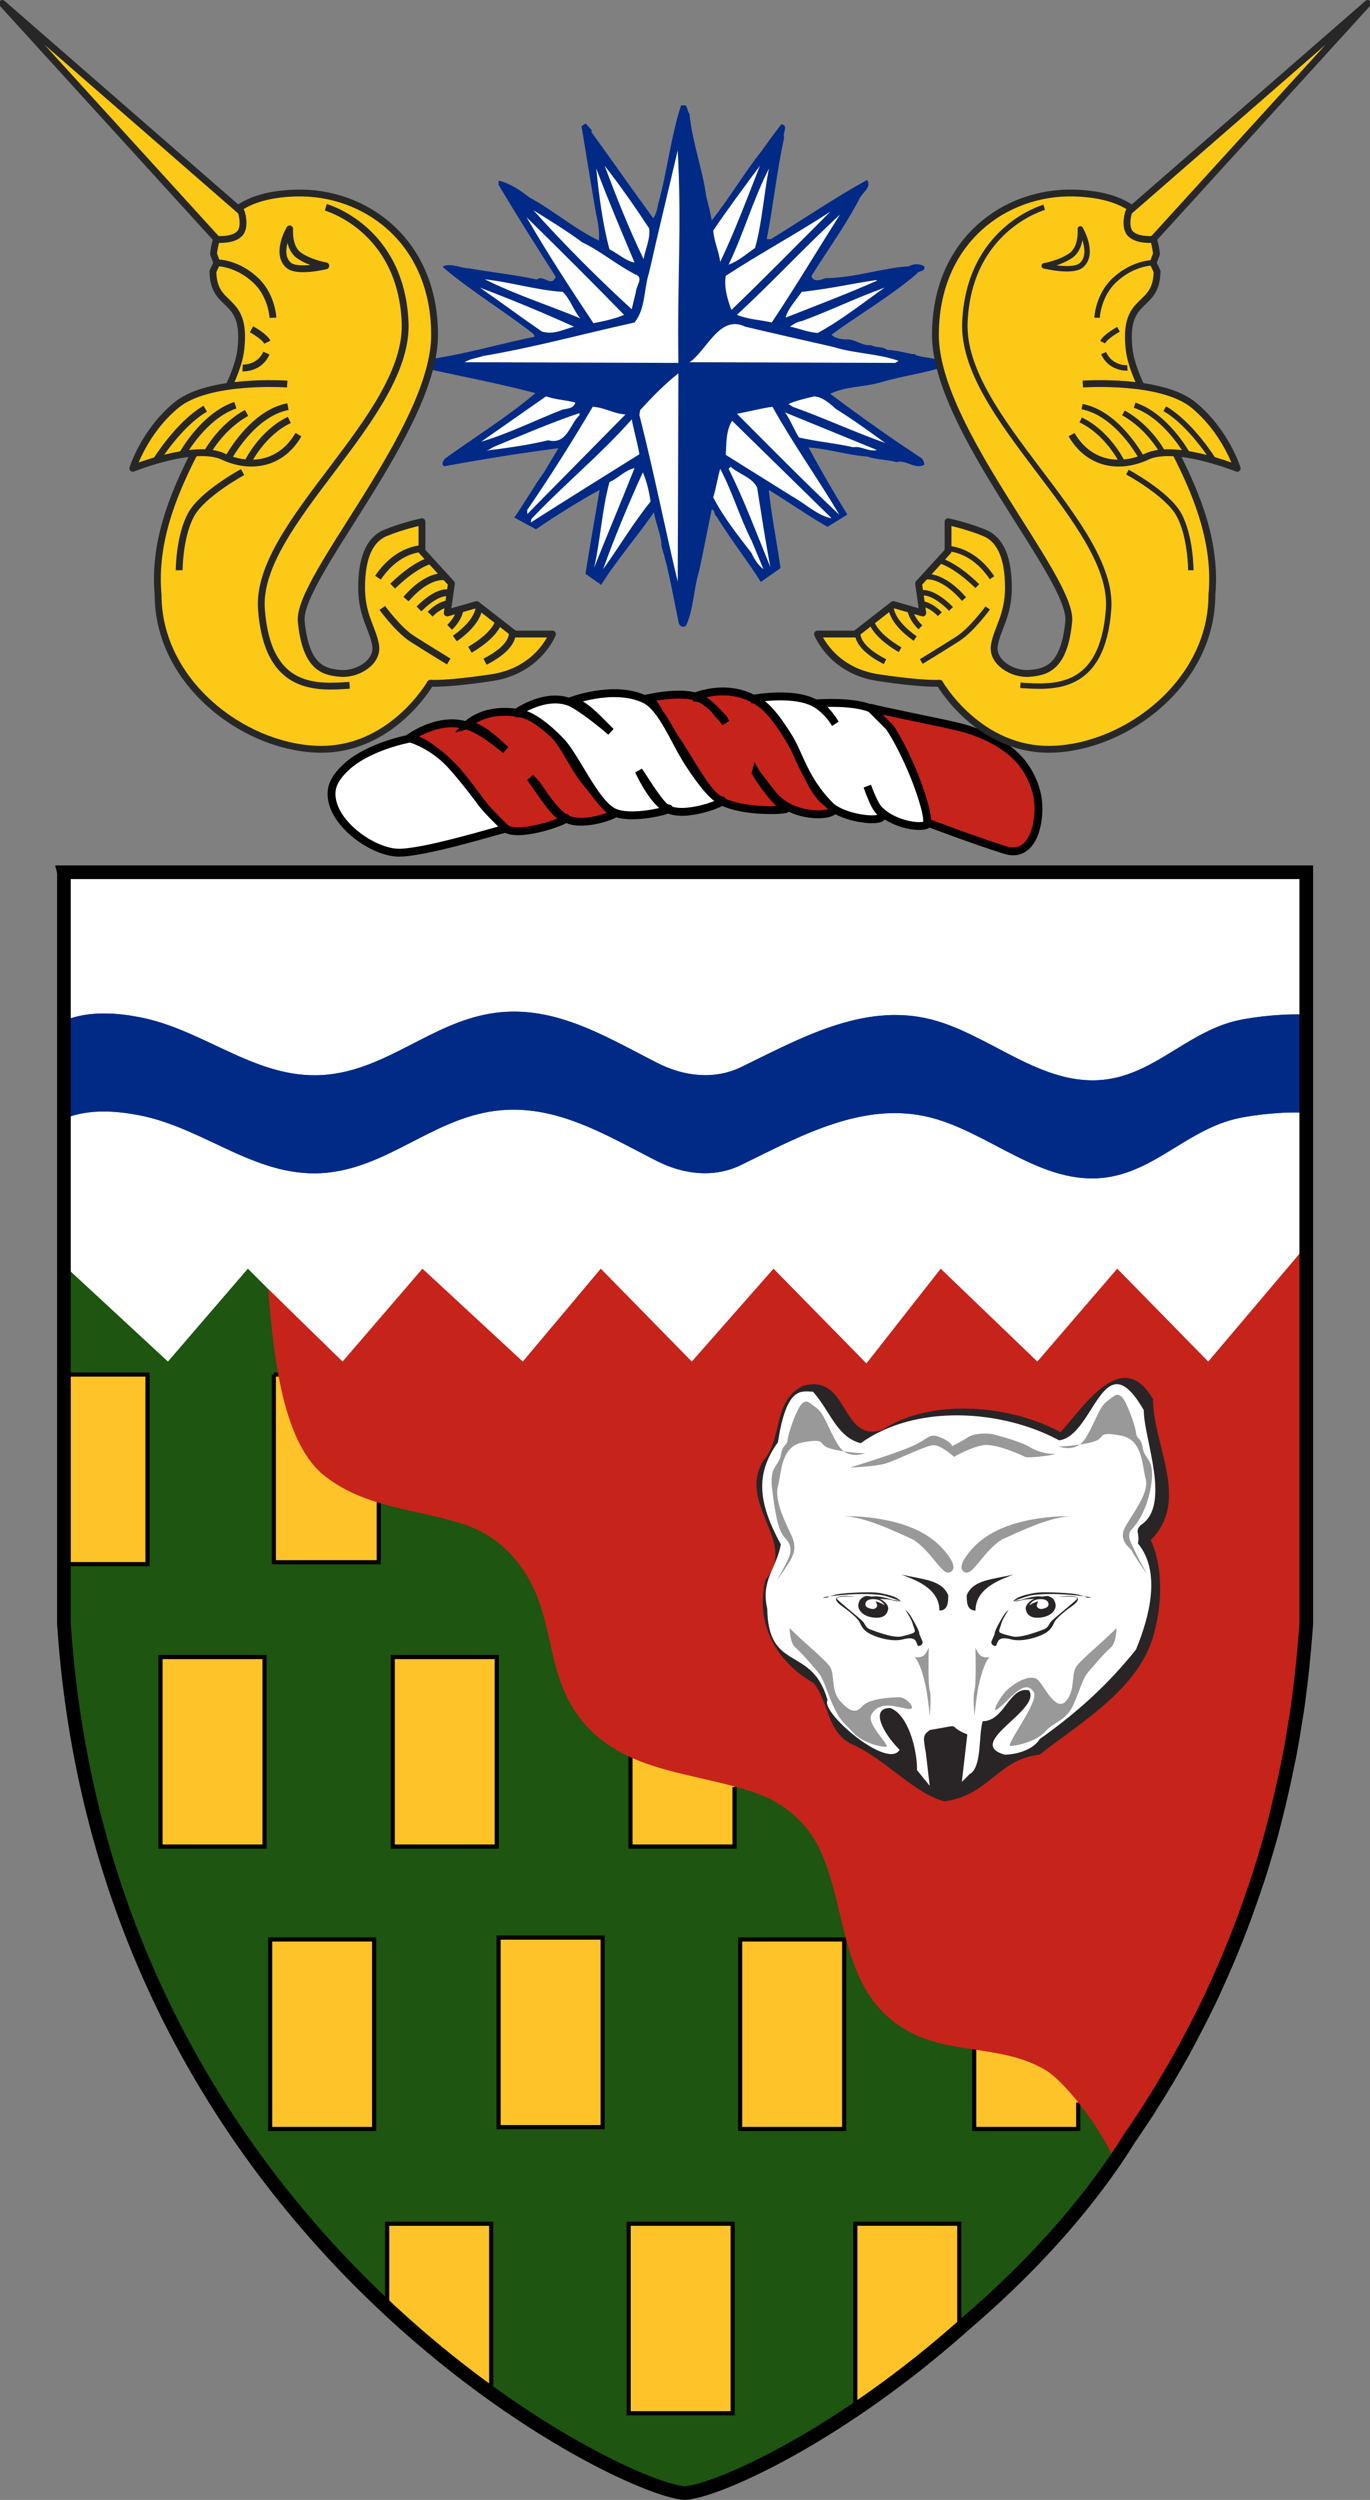 <?xml version="1.0" encoding="UTF-8" standalone="no"?>
<!-- Created with Inkscape (http://www.inkscape.org/) -->
<svg xmlns:dc="http://purl.org/dc/elements/1.1/" xmlns:cc="http://creativecommons.org/ns#" xmlns:rdf="http://www.w3.org/1999/02/22-rdf-syntax-ns#" xmlns:svg="http://www.w3.org/2000/svg" xmlns="http://www.w3.org/2000/svg" xmlns:xlink="http://www.w3.org/1999/xlink" xmlns:sodipodi="http://sodipodi.sourceforge.net/DTD/sodipodi-0.dtd" xmlns:inkscape="http://www.inkscape.org/namespaces/inkscape" version="1.0" width="200.736" height="366.219" id="svg3461" inkscape:version="0.48.2 r9819" sodipodi:docname="AJAX.svg">
  <rect width="100%" height="100%" fill="#808080" stroke="none"/>
  <sodipodi:namedview pagecolor="#ffffff" bordercolor="#666666" borderopacity="1" objecttolerance="10" gridtolerance="10" guidetolerance="10" inkscape:pageopacity="0" inkscape:pageshadow="2" inkscape:window-width="1280" inkscape:window-height="1004" id="namedview422" showgrid="false" inkscape:zoom="1.4142136" inkscape:cx="127.54676" inkscape:cy="226.62339" inkscape:window-x="-8" inkscape:window-y="-8" inkscape:window-maximized="1" inkscape:current-layer="g7513" fit-margin-top="0" fit-margin-left="0" fit-margin-right="0" fit-margin-bottom="0"/>
  <defs id="defs3463">
    <inkscape:path-effect is_visible="true" id="path-effect4777" effect="spiro"/>
    <inkscape:perspective sodipodi:type="inkscape:persp3d" inkscape:vp_x="0 : 256 : 1" inkscape:vp_y="0 : 1000 : 0" inkscape:vp_z="1024 : 256 : 1" inkscape:persp3d-origin="512 : 170.66667 : 1" id="perspective424"/>
    <linearGradient id="linearGradient8259">
      <stop id="stop8261" style="stop-color:#ffffff;stop-opacity:1" offset="0"/>
      <stop id="stop8263" style="stop-color:#a6e0e5;stop-opacity:1" offset="1"/>
    </linearGradient>
    <clipPath id="clipPath4635">
      <a transform="matrix(0.843,0.537,-0.537,0.843,-1.468,-168.459)" id="a4637" style="fill:#ff0000;stroke:none">
        <path d="m 411.64,232.232 2.483,9.256 c 0.572,2.046 0.651,2.982 2.23,2.685 l 3.782,-0.345 -7.483,20.063 c -0.308,0.773 -0.124,1.718 0.499,2.318 l 3.67,3.406 c -5.262,2.321 -9.036,3.829 -14.466,6.268 7.044,12.56 28.444,34.172 28.444,34.172 l -10.703,4.502 c 0,1e-5 -17.044,-22.731 -22.915,-35.633 -0.088,0.052 -7.928,6.099 -12.522,9.559 l -1.188,-4.865 c -0.22,-0.837 -0.949,-1.453 -1.774,-1.561 l -21.156,-3.275 2.134,-3.128 c 1.03,-1.233 0.251,-1.754 -1.256,-3.252 l -6.854,-6.683 9.336,-3.125 c 0.884,-0.353 1.13,-1.188 0.964,-1.752 l -1.14,-4.368 10.896,3.522 c 1.628,0.633 3.537,-0.467 1.344,-2.852 l -11.591,-13.309 4.924,-0.259 c 1.405,-0.03 2.518,-0.554 2.488,-1.959 l -0.496,-12.781 10.905,6.678 c 1.211,0.712 2.208,-0.007 2.92,-1.218 l 2.643,-4.176 5.954,16.605 c 1.012,3.078 2.902,1.969 3.144,0.239 l 2.253,-11.249 3.257,3.136 c 0.412,0.42 1.248,0.605 1.987,0.005 l 7.285,-6.623 z" id="path4639" style="fill:#ff0000;stroke:none" inkscape:connector-curvature="0"/>
      </a>
    </clipPath>
    <clipPath id="clipPath4635-1">
      <a transform="matrix(0.843,0.537,-0.537,0.843,-1.468,-168.459)" id="a4637-7" style="fill:#ff0000;stroke:none">
        <path d="m 411.64,232.232 2.483,9.256 c 0.572,2.046 0.651,2.982 2.23,2.685 l 3.782,-0.345 -7.483,20.063 c -0.308,0.773 -0.124,1.718 0.499,2.318 l 3.67,3.406 c -5.262,2.321 -9.036,3.829 -14.466,6.268 7.044,12.56 28.444,34.172 28.444,34.172 l -10.703,4.502 c 0,1e-5 -17.044,-22.731 -22.915,-35.633 -0.088,0.052 -7.928,6.099 -12.522,9.559 l -1.188,-4.865 c -0.22,-0.837 -0.949,-1.453 -1.774,-1.561 l -21.156,-3.275 2.134,-3.128 c 1.03,-1.233 0.251,-1.754 -1.256,-3.252 l -6.854,-6.683 9.336,-3.125 c 0.884,-0.353 1.13,-1.188 0.964,-1.752 l -1.14,-4.368 10.896,3.522 c 1.628,0.633 3.537,-0.467 1.344,-2.852 l -11.591,-13.309 4.924,-0.259 c 1.405,-0.03 2.518,-0.554 2.488,-1.959 l -0.496,-12.781 10.905,6.678 c 1.211,0.712 2.208,-0.007 2.92,-1.218 l 2.643,-4.176 5.954,16.605 c 1.012,3.078 2.902,1.969 3.144,0.239 l 2.253,-11.249 3.257,3.136 c 0.412,0.42 1.248,0.605 1.987,0.005 l 7.285,-6.623 z" id="path4639-4" style="fill:#ff0000;stroke:none" inkscape:connector-curvature="0"/>
      </a>
    </clipPath>
    <clipPath id="clipPath4635-1-0">
      <a transform="matrix(0.843,0.537,-0.537,0.843,-1.468,-168.459)" id="a4637-7-9" style="fill:#ff0000;stroke:none">
        <path d="m 411.64,232.232 2.483,9.256 c 0.572,2.046 0.651,2.982 2.23,2.685 l 3.782,-0.345 -7.483,20.063 c -0.308,0.773 -0.124,1.718 0.499,2.318 l 3.67,3.406 c -5.262,2.321 -9.036,3.829 -14.466,6.268 7.044,12.56 28.444,34.172 28.444,34.172 l -10.703,4.502 c 0,1e-5 -17.044,-22.731 -22.915,-35.633 -0.088,0.052 -7.928,6.099 -12.522,9.559 l -1.188,-4.865 c -0.22,-0.837 -0.949,-1.453 -1.774,-1.561 l -21.156,-3.275 2.134,-3.128 c 1.03,-1.233 0.251,-1.754 -1.256,-3.252 l -6.854,-6.683 9.336,-3.125 c 0.884,-0.353 1.13,-1.188 0.964,-1.752 l -1.14,-4.368 10.896,3.522 c 1.628,0.633 3.537,-0.467 1.344,-2.852 l -11.591,-13.309 4.924,-0.259 c 1.405,-0.03 2.518,-0.554 2.488,-1.959 l -0.496,-12.781 10.905,6.678 c 1.211,0.712 2.208,-0.007 2.92,-1.218 l 2.643,-4.176 5.954,16.605 c 1.012,3.078 2.902,1.969 3.144,0.239 l 2.253,-11.249 3.257,3.136 c 0.412,0.42 1.248,0.605 1.987,0.005 l 7.285,-6.623 z" id="path4639-4-4" style="fill:#ff0000;stroke:none" inkscape:connector-curvature="0"/>
      </a>
    </clipPath>
    <clipPath id="clipPath4029">
      <g transform="matrix(-0.849,0.528,0.528,0.849,356.297,-156.192)" id="g4031">
        <path d="m 190.832,332.045 1.544,54.187 21.277,-44.417" id="path4033" style="fill:#d40000;stroke:none" inkscape:connector-curvature="0"/>
        <path d="m 191.736,444.264 0.64,-58.033 55.719,18.25" id="path4035" style="fill:#d40000;stroke:none" inkscape:connector-curvature="0"/>
        <path d="m 227.332,354.443 -34.955,31.789 47.017,1.31" id="path4037" style="fill:#d40000;stroke:none" inkscape:connector-curvature="0"/>
        <path d="M 172.717,348.002 192.377,386.232 156.072,356.654" id="path4039" style="fill:#d40000;stroke:none" inkscape:connector-curvature="0"/>
        <path d="m 173.892,387.742 18.485,-1.51 -22.006,-0.487" id="path4041" style="fill:#d40000;stroke:none" inkscape:connector-curvature="0"/>
        <path d="m 187.057,392.963 5.319,-6.731 -20.931,8.265" id="path4043" style="fill:#d40000;stroke:none" inkscape:connector-curvature="0"/>
      </g>
    </clipPath>
    <linearGradient x1="220" y1="347" x2="220" y2="322" id="linearGradient4053" xlink:href="#linearGradient8259" gradientUnits="userSpaceOnUse" gradientTransform="matrix(-0.354,0.354,-0.354,-0.354,566.973,162.952)"/>
    <linearGradient x1="220" y1="347" x2="220" y2="322" id="linearGradient4056" xlink:href="#linearGradient8259" gradientUnits="userSpaceOnUse" gradientTransform="matrix(-0.354,0.354,0.354,0.354,293.323,-110.699)"/>
    <linearGradient x1="220" y1="347" x2="220" y2="322" id="linearGradient4059" xlink:href="#linearGradient8259" gradientUnits="userSpaceOnUse" gradientTransform="matrix(0.354,0.354,0.354,-0.354,137.76,162.952)"/>
    <linearGradient x1="220" y1="347" x2="220" y2="322" id="linearGradient4062" xlink:href="#linearGradient8259" gradientUnits="userSpaceOnUse" gradientTransform="matrix(0.354,0.354,-0.354,0.354,411.41,-110.699)"/>
    <linearGradient x1="220" y1="347" x2="220" y2="322" id="linearGradient4065" xlink:href="#linearGradient8259" gradientUnits="userSpaceOnUse" gradientTransform="matrix(0,0.5,-0.5,0,545.867,-6.092)"/>
    <linearGradient x1="220" y1="347" x2="220" y2="322" id="linearGradient4068" xlink:href="#linearGradient8259" gradientUnits="userSpaceOnUse" gradientTransform="matrix(0,0.5,0.5,0,158.867,-6.092)"/>
    <linearGradient x1="220" y1="347" x2="220" y2="322" id="linearGradient4071" xlink:href="#linearGradient8259" gradientUnits="userSpaceOnUse" gradientTransform="matrix(0.5,0,0,-0.5,242.367,297.408)"/>
    <linearGradient x1="220" y1="347" x2="220" y2="322" id="linearGradient4074" xlink:href="#linearGradient8259" gradientUnits="userSpaceOnUse" gradientTransform="matrix(0.5,0,0,0.5,242.367,-89.592)"/>
    <linearGradient x1="220" y1="347" x2="220" y2="322" id="linearGradient4077" xlink:href="#linearGradient8259" gradientUnits="userSpaceOnUse" gradientTransform="matrix(0,0.5,0.5,0,158.867,-6.092)"/>
    <linearGradient x1="220" y1="347" x2="220" y2="322" id="linearGradient4080" xlink:href="#linearGradient8259" gradientUnits="userSpaceOnUse" gradientTransform="matrix(0.5,0,0,-0.5,242.367,297.408)"/>
    <linearGradient x1="220" y1="347" x2="220" y2="322" id="linearGradient4083" xlink:href="#linearGradient8259" gradientUnits="userSpaceOnUse" gradientTransform="matrix(0.5,0,0,0.5,242.367,-89.592)"/>
    <clipPath id="clipPath4029-6">
      <g transform="matrix(-0.849,0.528,0.528,0.849,356.297,-156.192)" id="g4031-5">
        <path d="m 190.832,332.045 1.544,54.187 21.277,-44.417" id="path4033-2" style="fill:#d40000;stroke:none" inkscape:connector-curvature="0"/>
        <path d="m 191.736,444.264 0.64,-58.033 55.719,18.25" id="path4035-6" style="fill:#d40000;stroke:none" inkscape:connector-curvature="0"/>
        <path d="m 227.332,354.443 -34.955,31.789 47.017,1.31" id="path4037-0" style="fill:#d40000;stroke:none" inkscape:connector-curvature="0"/>
        <path d="M 172.717,348.002 192.377,386.232 156.072,356.654" id="path4039-8" style="fill:#d40000;stroke:none" inkscape:connector-curvature="0"/>
        <path d="m 173.892,387.742 18.485,-1.51 -22.006,-0.487" id="path4041-1" style="fill:#d40000;stroke:none" inkscape:connector-curvature="0"/>
        <path d="m 187.057,392.963 5.319,-6.731 -20.931,8.265" id="path4043-3" style="fill:#d40000;stroke:none" inkscape:connector-curvature="0"/>
      </g>
    </clipPath>
    <linearGradient x1="220" y1="347" x2="220" y2="322" id="linearGradient4189" xlink:href="#linearGradient8259" gradientUnits="userSpaceOnUse" gradientTransform="matrix(0.354,0.354,0.354,-0.354,-166.406,162.952)"/>
    <linearGradient x1="220" y1="347" x2="220" y2="322" id="linearGradient4192" xlink:href="#linearGradient8259" gradientUnits="userSpaceOnUse" gradientTransform="matrix(0.354,0.354,-0.354,0.354,107.244,-110.699)"/>
    <linearGradient x1="220" y1="347" x2="220" y2="322" id="linearGradient4195" xlink:href="#linearGradient8259" gradientUnits="userSpaceOnUse" gradientTransform="matrix(-0.354,0.354,-0.354,-0.354,262.808,162.952)"/>
    <linearGradient x1="220" y1="347" x2="220" y2="322" id="linearGradient4198" xlink:href="#linearGradient8259" gradientUnits="userSpaceOnUse" gradientTransform="matrix(-0.354,0.354,0.354,0.354,-10.842,-110.699)"/>
    <linearGradient x1="220" y1="347" x2="220" y2="322" id="linearGradient4201" xlink:href="#linearGradient8259" gradientUnits="userSpaceOnUse" gradientTransform="matrix(0,0.5,0.5,0,-145.299,-6.092)"/>
    <linearGradient x1="220" y1="347" x2="220" y2="322" id="linearGradient4204" xlink:href="#linearGradient8259" gradientUnits="userSpaceOnUse" gradientTransform="matrix(0,0.5,-0.5,0,241.701,-6.092)"/>
    <linearGradient x1="220" y1="347" x2="220" y2="322" id="linearGradient4207" xlink:href="#linearGradient8259" gradientUnits="userSpaceOnUse" gradientTransform="matrix(-0.5,0,0,-0.5,158.201,297.408)"/>
    <linearGradient x1="220" y1="347" x2="220" y2="322" id="linearGradient4210" xlink:href="#linearGradient8259" gradientUnits="userSpaceOnUse" gradientTransform="matrix(-0.5,0,0,0.5,158.201,-89.592)"/>
    <linearGradient x1="220" y1="347" x2="220" y2="322" id="linearGradient4213" xlink:href="#linearGradient8259" gradientUnits="userSpaceOnUse" gradientTransform="matrix(0,0.5,-0.5,0,241.701,-6.092)"/>
    <linearGradient x1="220" y1="347" x2="220" y2="322" id="linearGradient4216" xlink:href="#linearGradient8259" gradientUnits="userSpaceOnUse" gradientTransform="matrix(-0.5,0,0,-0.5,158.201,297.408)"/>
    <linearGradient x1="220" y1="347" x2="220" y2="322" id="linearGradient4219" xlink:href="#linearGradient8259" gradientUnits="userSpaceOnUse" gradientTransform="matrix(-0.5,0,0,0.5,158.201,-89.592)"/>
    <clipPath id="clipPath1078-5">
      <path d="m 0.92,-1.232 -1.44,0 0,1.92 1.44,0 0,-0.48 0.48,0 0,-0.96 -0.48,0 0,-0.48 z" id="path1080-0" inkscape:connector-curvature="0"/>
    </clipPath>
    <clipPath id="clipPath1068-8">
      <path d="m 423.774,251.824 c 0,0 0.036,0.616 0.217,0.761 0.181,0.145 0.326,0.326 0.326,0.326 l 0.58,0.181 -0.191,-0.381 c 0,0 0.59,-0.307 0.808,-0.162 0.217,0.145 0.181,0.471 0.181,0.471 0,0 -0.271,0.386 -0.153,0.319 0.117,-0.065 0.733,-0.065 0.733,-0.065 0,0 0.383,-0.084 0.318,-0.206 -0.064,-0.121 -0.573,-0.572 -0.772,-0.763 -0.199,-0.191 -0.452,-0.445 -0.924,-0.554 -0.471,-0.109 -1.015,0.036 -1.015,0.036 l -0.108,0.037" id="path1070-6" inkscape:connector-curvature="0"/>
    </clipPath>
    <clipPath id="clipPath1050-1">
      <path d="m 0.92,-1.232 -1.44,0 0,1.92 1.44,0 0,-0.48 0.48,0 0,-0.96 -0.48,0 0,-0.48 z" id="path1052-9" inkscape:connector-curvature="0"/>
    </clipPath>
    <clipPath id="clipPath1040-9">
      <path d="m 420.511,251.824 c 0,0 -0.036,0.616 -0.217,0.761 -0.182,0.145 -0.327,0.326 -0.327,0.326 l -0.58,0.181 0.192,-0.381 c 0,0 -0.59,-0.307 -0.808,-0.162 -0.217,0.145 -0.181,0.471 -0.181,0.471 0,0 0.271,0.386 0.154,0.319 -0.118,-0.065 -0.734,-0.065 -0.734,-0.065 0,0 -0.383,-0.084 -0.318,-0.206 0.064,-0.121 0.573,-0.572 0.772,-0.763 0.198,-0.191 0.452,-0.445 0.923,-0.554 0.472,-0.109 1.015,0.036 1.015,0.036 l 0.109,0.037" id="path1042-3" inkscape:connector-curvature="0"/>
    </clipPath>
    <clipPath id="clipPath1028-7">
      <path d="m 0.167,-0.308 -0.179,0 0,0.357 0.357,0 0,-0.179 -0.179,0 0,-0.179 z" id="path1030-7" inkscape:connector-curvature="0"/>
    </clipPath>
    <clipPath id="clipPath1016-4">
      <path d="m 0.742,-0.308 -1.429,0 0,0.357 1.429,0 0,-0.357 z" id="path1018-2" inkscape:connector-curvature="0"/>
    </clipPath>
    <clipPath id="clipPath1006-8">
      <path d="m 418.155,257.986 c 0,0 1.667,0.508 2.32,0.798 0.652,0.29 0.616,0.507 1.051,0.326 0.435,-0.181 0.435,-0.326 0.435,-0.326 0,0 0.363,0.181 0.58,0.326 0.218,0.145 0.689,0.181 0.979,0.109 0.29,-0.073 1.051,-0.29 1.341,-0.472 0.29,-0.181 0.653,-0.253 0.906,-0.253 0.254,0 -0.942,-0.182 -1.087,-0.109 -0.145,0.072 -1.088,0.507 -1.559,0.435 -0.471,-0.073 -1.087,-0.435 -1.087,-0.435 0,0 -0.472,0.435 -0.762,0.435 -0.29,0 -1.413,-0.58 -1.812,-0.689 -0.399,-0.109 -1.305,-0.145 -1.305,-0.145" id="path1008-7" inkscape:connector-curvature="0"/>
    </clipPath>
    <clipPath id="clipPath994-1">
      <path d="m 0.645,-1 -0.96,0 0,1.92 0.96,0 0,-1.92 z" id="path996-3" inkscape:connector-curvature="0"/>
    </clipPath>
    <clipPath id="clipPath984-4">
      <path d="m 423.375,250.917 c 0,0 -0.29,-0.036 -0.399,0.109 -0.109,0.145 -0.145,0.254 -0.145,0.254 0,0 0.036,-1.378 -0.036,-1.595 -0.073,-0.218 0,-0.943 0,-0.943 0,0 0.036,0.399 0.109,0.87 0.072,0.472 0.29,1.233 0.471,1.305" id="path986-1" inkscape:connector-curvature="0"/>
    </clipPath>
    <clipPath id="clipPath972-3">
      <path d="m 0.645,-1 -0.96,0 0,1.92 0.96,0 0,-1.92 z" id="path974-3" inkscape:connector-curvature="0"/>
    </clipPath>
    <clipPath id="clipPath962-1">
      <path d="m 420.547,250.917 c 0,0 0.29,-0.036 0.399,0.109 0.109,0.145 0.145,0.254 0.145,0.254 0,0 -0.036,-1.378 0.036,-1.595 0.073,-0.218 0,-0.943 0,-0.943 0,0 -0.036,0.399 -0.108,0.87 -0.073,0.472 -0.29,1.233 -0.472,1.305" id="path964-2" inkscape:connector-curvature="0"/>
    </clipPath>
    <clipPath id="clipPath950-4">
      <path d="m 0.333,-0.19 -0.349,0 0,0.349 0.174,0 0,-0.174 0.174,0 0,-0.174 z" id="path952-3" inkscape:connector-curvature="0"/>
    </clipPath>
    <clipPath id="clipPath938-9">
      <path d="m 0.549,-0.705 -0.872,0 0,0.872 0.872,0 0,-0.872 z" id="path940-5" inkscape:connector-curvature="0"/>
    </clipPath>
    <clipPath id="clipPath928-2">
      <path d="m 428.087,252.005 c -0.543,-0.544 -1.268,-1.124 -1.486,-1.414 -0.217,-0.29 -0.036,-0.906 -0.399,-1.305 -0.362,-0.399 -0.761,0.471 -1.015,0.761 -0.253,0.29 -0.87,-0.036 -1.232,-0.398 -0.179,-0.18 -0.585,-0.867 -0.29,-0.653 0.399,0.29 1.015,1.196 1.341,0.616 0.199,-0.353 -1.087,-1.993 -0.87,-1.993 0.218,0 0.943,0.145 1.305,0.543 0.363,0.399 0.761,0.363 1.051,1.015 0.236,0.53 0.327,0.943 0.544,1.197 0.218,0.253 0.616,0.725 0.834,0.906 0.217,0.181 0.217,0.725 0.217,0.725" id="path930-7" inkscape:connector-curvature="0"/>
    </clipPath>
    <clipPath id="clipPath916-8">
      <path d="m 0.333,-0.19 -0.349,0 0,0.349 0.174,0 0,-0.174 0.174,0 0,-0.174 z" id="path918-9" inkscape:connector-curvature="0"/>
    </clipPath>
    <clipPath id="clipPath904-6">
      <path d="m 0.549,-0.705 -0.872,0 0,0.872 0.872,0 0,-0.872 z" id="path906-1" inkscape:connector-curvature="0"/>
    </clipPath>
    <clipPath id="clipPath894-5">
      <path d="m 415.907,252.005 c 0.544,-0.544 1.269,-1.124 1.487,-1.414 0.217,-0.29 0.036,-0.906 0.398,-1.305 0.363,-0.399 0.58,-0.471 0.834,-0.181 0.254,0.29 1.124,0.326 1.378,0.326 0.253,0 0.688,-0.471 0.326,-0.435 -0.363,0.036 -1.051,0.363 -1.378,-0.217 -0.198,-0.354 0.762,-1.197 0.544,-1.197 -0.217,0 -0.87,0.145 -1.232,0.544 -0.363,0.399 -0.472,0.399 -0.762,1.051 -0.235,0.53 -0.326,0.943 -0.543,1.197 -0.218,0.253 -0.617,0.725 -0.834,0.906 -0.218,0.181 -0.218,0.725 -0.218,0.725" id="path896-7" inkscape:connector-curvature="0"/>
    </clipPath>
    <clipPath id="clipPath882-6">
      <path d="m 0.765,-0.951 -1.44,0 0,1.44 1.44,0 0,-1.44 z" id="path884-8" inkscape:connector-curvature="0"/>
    </clipPath>
    <clipPath id="clipPath872-2">
      <path d="m 427.362,259.001 c 0,0 0.29,1.124 0.544,1.16 0.254,0.036 0.471,-0.217 0.508,-0.435 0.036,-0.217 0.496,-1.161 0.253,-0.87 -0.362,0.435 -0.616,0.435 -0.797,0.399 -0.181,-0.036 -0.508,-0.254 -0.508,-0.254" id="path874-1" inkscape:connector-curvature="0"/>
    </clipPath>
    <clipPath id="clipPath858-3">
      <path d="m 0.765,-0.951 -1.44,0 0,1.44 1.44,0 0,-1.44 z" id="path860-2" inkscape:connector-curvature="0"/>
    </clipPath>
    <clipPath id="clipPath848-4">
      <path d="m 417.43,258.856 c 0,0 -0.435,1.015 -0.689,1.051 -0.254,0.037 -0.471,-0.217 -0.507,-0.435 -0.037,-0.217 -0.496,-1.161 -0.254,-0.87 0.362,0.435 0.616,0.435 0.797,0.399 0.182,-0.036 0.653,-0.145 0.653,-0.145" id="path850-2" inkscape:connector-curvature="0"/>
    </clipPath>
    <clipPath id="clipPath832-6">
      <path d="m 0.192,-0.19 -0.203,0 0,0.203 0.203,0 0,-0.203 z" id="path834-1" inkscape:connector-curvature="0"/>
    </clipPath>
    <clipPath id="clipPath820-2">
      <path d="m 1.003,-0.637 -1.014,0 0,0.608 1.014,0 0,-0.608 z" id="path822-7" inkscape:connector-curvature="0"/>
    </clipPath>
    <clipPath id="clipPath810-1">
      <path d="m 422.432,254.089 c 0.309,-0.145 0.653,0.743 1.378,1.215 0.739,0.328 1.826,0.87 2.646,0.87 l -0.516,-0.005 c -1.313,-0.082 -2.708,-0.41 -3.446,-1.477 0,0 -0.369,-0.458 -0.062,-0.603" id="path812-5" inkscape:connector-curvature="0"/>
    </clipPath>
    <clipPath id="clipPath358-7">
      <path d="m 0.139,-0.637 -1.014,0 0,0.608 1.014,0 0,-0.608 z" id="path360-1" inkscape:connector-curvature="0"/>
    </clipPath>
    <clipPath id="clipPath348-5">
      <path d="m 421.889,254.089 c -0.308,-0.145 -0.653,0.743 -1.378,1.215 -0.738,0.328 -1.825,0.87 -2.646,0.87 l 0.516,-0.005 c 1.313,-0.082 2.708,-0.41 3.446,-1.477 0,0 0.37,-0.458 0.062,-0.603" id="path350-1" inkscape:connector-curvature="0"/>
    </clipPath>
    <clipPath id="clipPath1496">
      <path d="m 336.371,412.629 155.576,0 0,-77.077 -155.576,0 0,77.077 z" id="path1498" inkscape:connector-curvature="0"/>
    </clipPath>
    <defs id="defs3574">
      <rect width="47.862" height="88.727" x="2.828" y="2.224" id="SVGID_9_"/>
    </defs>
    <clipPath id="SVGID_10_">
      <use id="use3578" style="overflow:visible" x="0" y="0" width="1" height="1" xlink:href="#SVGID_9_"/>
    </clipPath>
    <radialGradient cx="-277.904" cy="222.153" r="153.596" fx="-277.904" fy="222.153" id="radialGradient4942" xlink:href="#linearGradient4533" gradientUnits="userSpaceOnUse" gradientTransform="matrix(1,0,0,1.352,0,-78.185)" spreadMethod="pad"/>
    <radialGradient cx="-277.904" cy="222.153" r="153.596" fx="-277.904" fy="222.153" id="radialGradient4940" xlink:href="#linearGradient4533" gradientUnits="userSpaceOnUse" gradientTransform="matrix(1,0,0,1.352,0,-78.185)" spreadMethod="pad"/>
    <linearGradient x1="-431" y1="222.153" x2="-124.808" y2="222.153" id="linearGradient4905" xlink:href="#linearGradient4533" gradientUnits="userSpaceOnUse"/>
    <linearGradient x1="-431" y1="222.153" x2="-124.808" y2="222.153" id="linearGradient4878" xlink:href="#linearGradient4533" gradientUnits="userSpaceOnUse"/>
    <radialGradient cx="584.212" cy="432.973" r="42.959" fx="584.212" fy="432.973" id="radialGradient4820" xlink:href="#linearGradient4760" gradientUnits="userSpaceOnUse" gradientTransform="matrix(1,0,0,0.583,0,180.46)"/>
    <radialGradient cx="510.476" cy="416.152" r="50.911" fx="510.476" fy="416.152" id="radialGradient4818" xlink:href="#linearGradient4778" gradientUnits="userSpaceOnUse" gradientTransform="matrix(1,0,0,0.542,0,190.782)"/>
    <radialGradient cx="430.741" cy="407.843" r="60.291" fx="430.741" fy="407.843" id="radialGradient4816" xlink:href="#linearGradient4760" gradientUnits="userSpaceOnUse" gradientTransform="matrix(1,0,0,0.386,0,250.246)"/>
    <radialGradient cx="348.31" cy="405.923" r="65.324" fx="348.31" fy="405.923" id="radialGradient4814" xlink:href="#linearGradient4778" gradientUnits="userSpaceOnUse" gradientTransform="matrix(1,0,0,0.33,0,272.144)"/>
    <radialGradient cx="263.155" cy="414.684" r="65.983" fx="263.155" fy="414.684" id="radialGradient4812" xlink:href="#linearGradient4760" gradientUnits="userSpaceOnUse" gradientTransform="matrix(1,0,0,0.33,0,277.966)"/>
    <radialGradient cx="201.489" cy="435.378" r="52.212" fx="201.489" fy="435.378" id="radialGradient4810" xlink:href="#linearGradient4778" gradientUnits="userSpaceOnUse" gradientTransform="matrix(1,0,0,0.416,0,254.446)"/>
    <radialGradient cx="201.489" cy="435.378" r="52.212" fx="201.489" fy="435.378" id="radialGradient4788" xlink:href="#linearGradient4778" gradientUnits="userSpaceOnUse" gradientTransform="matrix(1,0,0,0.416,0,254.446)"/>
    <radialGradient cx="348.31" cy="405.923" r="65.324" fx="348.31" fy="405.923" id="radialGradient4786" xlink:href="#linearGradient4778" gradientUnits="userSpaceOnUse" gradientTransform="matrix(1,0,0,0.33,0,272.144)"/>
    <radialGradient cx="510.476" cy="416.152" r="50.911" fx="510.476" fy="416.152" id="radialGradient4784" xlink:href="#linearGradient4778" gradientUnits="userSpaceOnUse" gradientTransform="matrix(1,0,0,0.542,0,190.782)"/>
    <radialGradient cx="584.212" cy="432.973" r="42.959" fx="584.212" fy="432.973" id="radialGradient4776" xlink:href="#linearGradient4760" gradientUnits="userSpaceOnUse" gradientTransform="matrix(1,0,0,0.583,0,180.46)"/>
    <radialGradient cx="430.741" cy="407.843" r="60.291" fx="430.741" fy="407.843" id="radialGradient4774" xlink:href="#linearGradient4760" gradientUnits="userSpaceOnUse" gradientTransform="matrix(1,0,0,0.386,0,250.246)"/>
    <radialGradient cx="263.155" cy="414.684" r="65.983" fx="263.155" fy="414.684" id="radialGradient4772" xlink:href="#linearGradient4760" gradientUnits="userSpaceOnUse" gradientTransform="matrix(1,0,0,0.33,0,277.966)"/>
    <linearGradient x1="-431" y1="222.153" x2="-124.808" y2="222.153" id="linearGradient4740" xlink:href="#linearGradient4533" gradientUnits="userSpaceOnUse"/>
    <linearGradient x1="-431" y1="222.153" x2="-124.808" y2="222.153" id="linearGradient4738" xlink:href="#linearGradient4533" gradientUnits="userSpaceOnUse"/>
    <linearGradient x1="-431" y1="222.153" x2="-124.808" y2="222.153" id="linearGradient4736" xlink:href="#linearGradient4533" gradientUnits="userSpaceOnUse"/>
    <linearGradient x1="-431" y1="222.153" x2="-124.808" y2="222.153" id="linearGradient4734" xlink:href="#linearGradient4533" gradientUnits="userSpaceOnUse"/>
    <linearGradient x1="-431" y1="222.153" x2="-124.808" y2="222.153" id="linearGradient4732" xlink:href="#linearGradient4533" gradientUnits="userSpaceOnUse"/>
    <linearGradient x1="-431" y1="222.153" x2="-124.808" y2="222.153" id="linearGradient4730" xlink:href="#linearGradient4533" gradientUnits="userSpaceOnUse"/>
    <linearGradient x1="-431" y1="222.153" x2="-124.808" y2="222.153" id="linearGradient4728" xlink:href="#linearGradient4533" gradientUnits="userSpaceOnUse"/>
    <linearGradient x1="-431" y1="222.153" x2="-124.808" y2="222.153" id="linearGradient4726" xlink:href="#linearGradient4533" gradientUnits="userSpaceOnUse"/>
    <linearGradient x1="-431" y1="222.153" x2="-124.808" y2="222.153" id="linearGradient4670" xlink:href="#linearGradient4533" gradientUnits="userSpaceOnUse"/>
    <linearGradient x1="-431" y1="222.153" x2="-124.808" y2="222.153" id="linearGradient4668" xlink:href="#linearGradient4533" gradientUnits="userSpaceOnUse"/>
    <linearGradient x1="-431" y1="222.153" x2="-124.808" y2="222.153" id="linearGradient4666" xlink:href="#linearGradient4533" gradientUnits="userSpaceOnUse"/>
    <linearGradient x1="-431" y1="222.153" x2="-124.808" y2="222.153" id="linearGradient4664" xlink:href="#linearGradient4533" gradientUnits="userSpaceOnUse"/>
    <linearGradient x1="-431" y1="222.153" x2="-124.808" y2="222.153" id="linearGradient4610" xlink:href="#linearGradient4533" gradientUnits="userSpaceOnUse"/>
    <linearGradient x1="-431" y1="222.153" x2="-124.808" y2="222.153" id="linearGradient4608" xlink:href="#linearGradient4533" gradientUnits="userSpaceOnUse"/>
    <linearGradient x1="-431" y1="222.153" x2="-124.808" y2="222.153" id="linearGradient4606" xlink:href="#linearGradient4533" gradientUnits="userSpaceOnUse"/>
    <linearGradient x1="-431" y1="222.153" x2="-124.808" y2="222.153" id="linearGradient4604" xlink:href="#linearGradient4533" gradientUnits="userSpaceOnUse"/>
    <linearGradient x1="-431" y1="222.153" x2="-124.808" y2="222.153" id="linearGradient4563" xlink:href="#linearGradient4533" gradientUnits="userSpaceOnUse"/>
    <linearGradient id="linearGradient2893">
      <stop id="stop2895" style="stop-color:#ffffff;stop-opacity:0.314" offset="0"/>
      <stop id="stop2897" style="stop-color:#ffffff;stop-opacity:0.251" offset="0.19"/>
      <stop id="stop2901" style="stop-color:#6b6b6b;stop-opacity:0.125" offset="0.6"/>
      <stop id="stop2899" style="stop-color:#000000;stop-opacity:0.125" offset="1"/>
    </linearGradient>
    <radialGradient cx="221.445" cy="226.331" r="300" fx="221.445" fy="226.331" id="radialGradient3163" xlink:href="#linearGradient2893" gradientUnits="userSpaceOnUse" gradientTransform="matrix(1.353,0,0,1.349,196.147,-299.26)"/>
    <pattern patternUnits="userSpaceOnUse" width="43.091" height="90.026" patternTransform="translate(-289.909,360.283)" id="pattern3450">
      <g id="g3446" transform="translate(289.909,-360.283)">
        <rect id="rect3930" style="font-size:12px;fill:#e1c200;fill-rule:evenodd;stroke:#000000;stroke-width:3;stroke-miterlimit:4;stroke-dasharray:none;stroke-opacity:1" y="407.796" x="-265.864" height="41.013" width="17.546"/>
        <rect width="23.639" height="35.433" x="341.62" y="134.119" style="fill:#e1c200;fill-rule:evenodd" id="use3444"/>
      </g>
    </pattern>
    <pattern patternUnits="userSpaceOnUse" width="71.682" height="167.051" patternTransform="translate(-25.549,571.522)" id="pattern4296">
      <g id="g4289" transform="translate(299.325,-785.035)">
        <rect width="17.546" height="41.013" x="-297.825" y="786.535" style="font-size:12px;fill:#e1c200;fill-rule:evenodd;stroke:#000000;stroke-width:3;stroke-miterlimit:4;stroke-dasharray:none;stroke-opacity:1" id="use4209"/>
        <rect width="17.546" height="41.013" x="-297.825" y="868.561" style="font-size:12px;fill:#e1c200;fill-rule:evenodd;stroke:#000000;stroke-width:3;stroke-miterlimit:4;stroke-dasharray:none;stroke-opacity:1" id="use4213"/>
        <rect width="17.546" height="41.013" x="-262.734" y="827.548" style="font-size:12px;fill:#e1c200;fill-rule:evenodd;stroke:#000000;stroke-width:3;stroke-miterlimit:4;stroke-dasharray:none;stroke-opacity:1" id="use4235"/>
        <rect width="17.546" height="41.013" x="-262.734" y="909.574" style="font-size:12px;fill:#e1c200;fill-rule:evenodd;stroke:#000000;stroke-width:3;stroke-miterlimit:4;stroke-dasharray:none;stroke-opacity:1" id="use4239"/>
        <rect width="17.546" height="41.013" x="-245.188" y="909.574" style="font-size:12px;fill:none;fill-rule:evenodd;stroke:none;stroke-width:3;stroke-miterlimit:4;stroke-dasharray:none;stroke-opacity:1" id="use4251"/>
      </g>
    </pattern>
    <linearGradient id="linearGradient4533">
      <stop id="stop4535" style="stop-color:#f6c477;stop-opacity:1" offset="0"/>
      <stop id="stop4537" style="stop-color:#e5912a;stop-opacity:1" offset="1"/>
    </linearGradient>
    <linearGradient id="linearGradient4760">
      <stop id="stop4762" style="stop-color:#ff0000;stop-opacity:1" offset="0"/>
      <stop id="stop4764" style="stop-color:#c50000;stop-opacity:1" offset="1"/>
    </linearGradient>
    <linearGradient id="linearGradient4778">
      <stop id="stop4780" style="stop-color:#ffffff;stop-opacity:1" offset="0"/>
      <stop id="stop4782" style="stop-color:#fafafa;stop-opacity:1" offset="1"/>
    </linearGradient>
    <radialGradient cx="-277.904" cy="222.153" r="153.596" fx="-277.904" fy="222.153" id="radialGradient7002" xlink:href="#linearGradient4533" gradientUnits="userSpaceOnUse" gradientTransform="matrix(1,0,0,1.352,0,-78.185)" spreadMethod="pad"/>
    <radialGradient cx="-277.904" cy="222.153" r="153.596" fx="-277.904" fy="222.153" id="radialGradient7004" xlink:href="#linearGradient4533" gradientUnits="userSpaceOnUse" gradientTransform="matrix(1,0,0,1.352,0,-78.185)" spreadMethod="pad"/>
    <radialGradient cx="-277.904" cy="222.153" r="153.596" fx="-277.904" fy="222.153" id="radialGradient7243" xlink:href="#linearGradient4533" gradientUnits="userSpaceOnUse" gradientTransform="matrix(1,0,0,1.352,0,-78.185)" spreadMethod="pad"/>
    <radialGradient cx="-277.904" cy="222.153" r="153.596" fx="-277.904" fy="222.153" id="radialGradient7276" xlink:href="#linearGradient4533" gradientUnits="userSpaceOnUse" gradientTransform="matrix(1,0,0,1.352,0,-78.185)" spreadMethod="pad"/>
    <clipPath id="clipPath8014">
      <g id="g8016">
        <g transform="matrix(0.338,-0.941,0.941,0.338,132.047,518.744)" id="g8018" style="fill:#808000">
          <path d="m 258.5,273.75 a 0.75,0.75 0 1 1 -1.5,0 0.75,0.75 0 1 1 1.5,0 z" transform="translate(-70.5,1)" id="path8020" style="fill:#808000;fill-opacity:1;fill-rule:evenodd;stroke:none" inkscape:connector-curvature="0"/>
          <path d="M 188.115,222.6 187.75,275.438 209.5,231.25" id="path8022" style="fill:#808000;stroke:none" inkscape:connector-curvature="0"/>
          <path d="M 187.566,384.989 187.75,275.438 240.25,296.25" id="path8024" style="fill:#808000;stroke:none" inkscape:connector-curvature="0"/>
          <path d="m 220.75,248 -33,27.438 47,1.812" id="path8026" style="fill:#808000;stroke:none" inkscape:connector-curvature="0"/>
          <path d="m 168.5,237 19.25,38.438 -33.5,-28.688" id="path8028" style="fill:#808000;stroke:none" inkscape:connector-curvature="0"/>
          <path d="m 169.25,276.75 18.5,-1.312 L 169,274.75" id="path8030" style="fill:#808000;stroke:none" inkscape:connector-curvature="0"/>
          <path d="m 183.625,280.625 4.125,-5.188 -19,6.312" id="path8032" style="fill:#808000;stroke:none" inkscape:connector-curvature="0"/>
        </g>
      </g>
    </clipPath>
    <clipPath id="clipPath8072">
      <g id="g8074">
        <g transform="matrix(0.337,0.941,-0.941,0.337,866.21,124.442)" id="g8076">
          <path d="m 190.832,332.045 1.544,54.187 21.277,-44.417" id="path8078" style="fill:#d40000;stroke:none" inkscape:connector-curvature="0"/>
          <path d="m 193.599,491.498 -1.222,-105.266 55.719,18.25" id="path8080" style="fill:#d40000;stroke:none" inkscape:connector-curvature="0"/>
          <path d="m 227.332,354.443 -34.955,31.789 47.017,1.31" id="path8082" style="fill:#d40000;stroke:none" inkscape:connector-curvature="0"/>
          <path d="M 172.717,348.002 192.377,386.232 156.072,356.654" id="path8084" style="fill:#d40000;stroke:none" inkscape:connector-curvature="0"/>
          <path d="m 173.892,387.742 18.485,-1.51 -22.006,-0.487" id="path8086" style="fill:#d40000;stroke:none" inkscape:connector-curvature="0"/>
          <path d="m 187.057,392.963 5.319,-6.731 -20.931,8.265" id="path8088" style="fill:#d40000;stroke:none" inkscape:connector-curvature="0"/>
        </g>
      </g>
    </clipPath>
    <inkscape:path-effect effect="spiro" id="path-effect3129" is_visible="true"/>
    <inkscape:path-effect effect="spiro" id="path-effect3125" is_visible="true"/>
    <inkscape:path-effect effect="spiro" id="path-effect3121" is_visible="true"/>
    <inkscape:path-effect effect="spiro" id="path-effect3117" is_visible="true"/>
    <inkscape:path-effect effect="spiro" id="path-effect3113" is_visible="true"/>
    <inkscape:path-effect effect="spiro" id="path-effect3109" is_visible="true"/>
    <inkscape:path-effect effect="spiro" id="path-effect3105" is_visible="true"/>
    <inkscape:path-effect effect="spiro" id="path-effect3101" is_visible="true"/>
    <inkscape:path-effect effect="spiro" id="path-effect3097" is_visible="true"/>
    <inkscape:path-effect effect="spiro" id="path-effect3093" is_visible="true"/>
    <inkscape:path-effect effect="spiro" id="path-effect3089" is_visible="true"/>
    <inkscape:path-effect effect="spiro" id="path-effect3085" is_visible="true"/>
    <inkscape:path-effect effect="spiro" id="path-effect3081" is_visible="true"/>
    <inkscape:path-effect effect="spiro" id="path-effect3077" is_visible="true"/>
    <inkscape:path-effect effect="spiro" id="path-effect3073" is_visible="true"/>
    <inkscape:path-effect effect="spiro" id="path-effect3069" is_visible="true"/>
    <inkscape:path-effect effect="spiro" id="path-effect3065" is_visible="true"/>
    <inkscape:path-effect effect="spiro" id="path-effect3061" is_visible="true"/>
    <inkscape:path-effect effect="spiro" id="path-effect3057" is_visible="true"/>
    <inkscape:path-effect effect="spiro" id="path-effect3053" is_visible="true"/>
    <inkscape:path-effect effect="spiro" id="path-effect3049" is_visible="true"/>
    <inkscape:path-effect effect="spiro" id="path-effect3045" is_visible="true"/>
    <inkscape:path-effect effect="spiro" id="path-effect3041" is_visible="true"/>
    <inkscape:path-effect effect="spiro" id="path-effect3037" is_visible="true"/>
    <inkscape:path-effect effect="spiro" id="path-effect3033" is_visible="true"/>
    <inkscape:path-effect effect="spiro" id="path-effect3029" is_visible="true"/>
    <inkscape:path-effect effect="spiro" id="path-effect3021" is_visible="true"/>
    <inkscape:path-effect effect="spiro" id="path-effect3017" is_visible="true"/>
    <inkscape:path-effect effect="spiro" id="path-effect3013" is_visible="true"/>
    <inkscape:path-effect effect="spiro" id="path-effect3009" is_visible="true"/>
    <inkscape:path-effect effect="spiro" id="path-effect3005" is_visible="true"/>
    <inkscape:path-effect effect="spiro" id="path-effect3001" is_visible="true"/>
  </defs>
  <path d="m 6.305,126.734 c 0.228,38.547 -0.439,77.129 0.312,115.656 C 10.758,294.132 43.66,342.336 90.243,364.983 c 5.057,2.581 11.173,4.813 16.469,1.469 28.61,-13.259 53.477,-35.161 68.5,-62.969 14.758,-25.766 20.91,-55.903 19.219,-85.562 0,-31.062 0,-62.125 0,-93.188 -62.708,0 -125.417,0 -188.125,0 l 0,1 0,1 z" id="path7802" style="font-size:medium;font-style:normal;font-variant:normal;font-weight:normal;font-stretch:normal;text-indent:0;text-align:start;text-decoration:none;line-height:normal;letter-spacing:normal;word-spacing:normal;text-transform:none;direction:ltr;block-progression:tb;writing-mode:lr-tb;text-anchor:start;color:#000000;fill:none;stroke:none;stroke-width:2.147;marker:none;visibility:visible;display:inline;overflow:visible;enable-background:accumulate;font-family:Sans;-inkscape-font-specification:Sans" inkscape:connector-curvature="0"/>
  <g transform="translate(-410.492,-42.235)" id="g7171" style="stroke:#000000">
    <path d="m 488.951,156.902 c 1.472,2.14 2.975,4.482 4.558,5.29 2.605,1.324 8.042,-0.899 7.083,-0.962 -0.958,-0.064 -1.901,-1.559 -4.391,-4.613 -2.498,-3.054 -4.112,-8.75 -9.036,-9.804 -5.739,-1.225 -8.312,1.682 -8.312,1.682 1.149,-0.298 3.567,1.571 4.932,2.86 l 0.776,0.732 c -1.344,-1.05 -3.52,-2.923 -5.711,-3.587 -4.351,-1.32 -8.602,1.993 -8.602,1.993 1.794,-0.322 4.271,1.905 6.499,3.969 2.231,2.072 5.385,7.568 7.851,9.155 2.175,1.4 9.744,-1.448 8.793,-1.587 -0.951,-0.135 -1.662,-0.823 -3.917,-4.061 -0.453,-0.652 -0.875,-1.245 -1.269,-1.786 l 0.748,0.72" id="path4026" style="fill:#c6231b;fill-opacity:1;stroke:#000000" inkscape:connector-curvature="0"/>
    <path d="m 488.951,156.902 c 1.472,2.14 2.975,4.482 4.558,5.29 2.605,1.324 8.042,-0.899 7.083,-0.962 -0.958,-0.064 -1.901,-1.559 -4.391,-4.613 -2.498,-3.054 -4.112,-8.75 -9.036,-9.804 -5.739,-1.225 -8.312,1.682 -8.312,1.682 1.149,-0.298 3.567,1.571 4.932,2.86 l 0.776,0.732 c -1.344,-1.05 -3.52,-2.923 -5.711,-3.587 -4.351,-1.32 -8.602,1.993 -8.602,1.993 1.794,-0.322 4.271,1.905 6.499,3.969 2.231,2.072 5.385,7.568 7.851,9.155 2.175,1.4 9.744,-1.448 8.793,-1.587 -0.951,-0.135 -1.662,-0.823 -3.917,-4.061 -0.453,-0.652 -0.875,-1.245 -1.269,-1.786 l 0.748,0.72 z" id="path4028" style="fill:none;stroke:#000000;stroke-width:1.153" inkscape:connector-curvature="0"/>
    <path d="m 521.237,155.415 c 0.962,1.734 3.46,4.944 4.375,5.238 0.915,0.294 -7.93,0.863 -10.583,-1.901 -2.032,-2.108 -4.434,-6.884 -6.288,-9.302 -1.849,-2.406 -2.02,-4.824 -3.842,-4.804 0,0 5.468,-1.392 8.097,-0.143 1.034,0.493 2.116,1.456 3.532,3.031 l 0.286,0.577 c -0.573,-0.787 -0.704,-0.887 -1.225,-1.412 l -0.406,-0.565 c -1.094,-1.114 -1.913,-1.73 -3.154,-1.742 0,0 5.361,-2.478 9.99,0.931 2.339,1.734 5.015,6.395 6.606,10.01 1.591,3.603 2.533,4.1 3.834,5.111 1.583,1.225 -5.699,2.303 -8.968,-2.092 -0.346,-0.469 -0.652,-0.799 -1.126,-1.452 l -1.129,-1.483" id="path4030" style="fill:#f15e2f;stroke:#000000" inkscape:connector-curvature="0"/>
    <path d="m 521.237,155.415 c 0.962,1.734 3.46,4.944 4.375,5.238 0.915,0.294 -7.93,0.863 -10.583,-1.901 -2.032,-2.108 -4.434,-6.884 -6.288,-9.302 -1.849,-2.406 -2.02,-4.824 -3.842,-4.804 0,0 5.468,-1.392 8.097,-0.143 1.034,0.493 2.116,1.456 3.532,3.031 l 0.286,0.577 c -0.573,-0.787 -0.704,-0.887 -1.225,-1.412 l -0.406,-0.565 c -1.094,-1.114 -1.913,-1.73 -3.154,-1.742 0,0 5.361,-2.478 9.99,0.931 2.339,1.734 5.015,6.395 6.606,10.01 1.591,3.603 2.533,4.1 3.834,5.111 1.583,1.225 -5.699,2.303 -8.968,-2.092 -0.346,-0.469 -0.652,-0.799 -1.126,-1.452 l -1.129,-1.483 z" id="path4032" style="fill:#c6231b;fill-opacity:1;stroke:#000000;stroke-width:1.153" inkscape:connector-curvature="0"/>
    <path d="m 505.762,157.721 c 0.748,1.106 1.706,2.474 2.402,2.931 2.458,1.591 9.024,-1.014 8.073,-1.177 -0.947,-0.167 -2.645,-2.084 -4.804,-5.385 -2.16,-3.305 -3.898,-8.217 -6.538,-9.446 -4.661,-2.164 -11.048,0.39 -11.048,0.39 1.798,-0.274 3.973,2.255 6.141,4.391 -1.38,-1.249 -4.828,-3.921 -6.141,-4.391 -3.707,-1.32 -7.883,1.73 -7.883,1.73 1.782,-0.39 4.689,1.949 6.777,4.156 2.064,2.187 4.804,8.65 7.497,10.193 2.541,1.448 9.147,-0.358 8.197,-0.457 -0.955,-0.103 -2.645,-1.949 -4.355,-5.504 l 1.682,2.569" id="path4034" style="fill:#ffffff;stroke:#000000" inkscape:connector-curvature="0"/>
    <path d="m 505.762,157.721 c 0.748,1.106 1.706,2.474 2.402,2.931 2.458,1.591 9.024,-1.014 8.073,-1.177 -0.947,-0.167 -2.645,-2.084 -4.804,-5.385 -2.16,-3.305 -3.898,-8.217 -6.538,-9.446 -4.661,-2.164 -11.048,0.39 -11.048,0.39 1.798,-0.274 3.973,2.255 6.141,4.391 -1.38,-1.249 -4.828,-3.921 -6.141,-4.391 -3.707,-1.32 -7.883,1.73 -7.883,1.73 1.782,-0.39 4.689,1.949 6.777,4.156 2.064,2.187 4.804,8.65 7.497,10.193 2.541,1.448 9.147,-0.358 8.197,-0.457 -0.955,-0.103 -2.645,-1.949 -4.355,-5.504 l 1.682,2.569 z" id="path4036" style="fill:none;stroke:#000000;stroke-width:1.153" inkscape:connector-curvature="0"/>
    <path d="m 537.766,157.916 c 0.278,0.72 0.581,1.416 0.935,2.088 1.734,3.265 8.678,4.108 7.883,2.307 -0.39,-0.879 0.179,0.553 -0.978,-3.221 -1.157,-3.766 -4.478,-11.132 -6.904,-12.735 -2.418,-1.607 -8.841,-1.062 -8.841,-1.062 1.006,0.135 2.16,1.583 3.027,2.955 l -0.469,-0.712 c -0.68,-0.891 -1.392,-1.531 -1.981,-1.953 -3.146,-2.283 -9.871,-0.939 -9.871,-0.939 1.818,0.151 3.842,2.975 5.453,5.552 1.611,2.569 2.283,6.192 6.041,10.002 2.06,2.084 8.4,2.685 7.608,1.336 -0.485,-0.827 -0.76,-0.414 -2.096,-4.124 l 0.195,0.505" id="path4038" style="fill:#ffffff;stroke:#000000" inkscape:connector-curvature="0"/>
    <path d="m 537.766,157.916 c 0.278,0.72 0.581,1.416 0.935,2.088 1.734,3.265 8.678,4.108 7.883,2.307 -0.39,-0.879 0.179,0.553 -0.978,-3.221 -1.157,-3.766 -4.478,-11.132 -6.904,-12.735 -2.418,-1.607 -8.841,-1.062 -8.841,-1.062 1.006,0.135 2.16,1.583 3.027,2.955 l -0.469,-0.712 c -0.68,-0.891 -1.392,-1.531 -1.981,-1.953 -3.146,-2.283 -9.871,-0.939 -9.871,-0.939 1.818,0.151 3.842,2.975 5.453,5.552 1.611,2.569 2.283,6.192 6.041,10.002 2.06,2.084 8.4,2.685 7.608,1.336 -0.485,-0.827 -0.76,-0.414 -2.096,-4.124 l 0.195,0.505 z" id="path4040" style="fill:none;stroke:#000000;stroke-width:1.153" inkscape:connector-curvature="0"/>
    <path d="m 470.585,150.416 c 0,0 -5.958,1.082 -9.275,4.108 -1.905,1.742 -2.613,3.233 -2.064,5.309 0.955,3.655 5.958,7.115 9.418,7.306 3.456,0.191 14.389,-3.146 15.932,-3.532 0,0 -1.11,-1.106 -1.515,-1.515 -1.543,-1.539 -2.024,-2.235 -2.024,-2.235 0,0 -3.237,-4.399 -5.111,-6.2 -2.613,-2.506 -5.361,-3.241 -5.361,-3.241" id="path4042" style="fill:#ffffff;stroke:#000000" inkscape:connector-curvature="0"/>
    <path d="m 470.585,150.416 c 0,0 -5.958,1.082 -9.275,4.108 -1.905,1.742 -2.613,3.233 -2.064,5.309 0.955,3.655 5.958,7.115 9.418,7.306 3.456,0.191 14.389,-3.146 15.932,-3.532 0,0 -1.11,-1.106 -1.515,-1.515 -1.543,-1.539 -2.024,-2.235 -2.024,-2.235 0,0 -3.237,-4.399 -5.111,-6.2 -2.613,-2.506 -5.361,-3.241 -5.361,-3.241 z" id="path4044" style="fill:none;stroke:#000000;stroke-width:1.153" inkscape:connector-curvature="0"/>
    <path d="m 551.256,148.789 c 2.565,0.664 6.602,2.207 9,5.222 0.803,1.01 2.406,3.52 2.398,6.654 -0.02,3.774 -1.587,7.143 -4.892,6.093 -4.677,-1.479 -11.434,-4.041 -11.434,-4.041 0.191,-1.73 -1.889,-6.964 -2.116,-7.497 -1.798,-4.228 -3.237,-6.316 -3.237,-6.316 l -3.031,-3.031 c 1.046,0.386 10.75,2.251 13.311,2.915" id="path4046" style="fill:#c6231b;fill-opacity:1;stroke:#000000" inkscape:connector-curvature="0"/>
    <path d="m 551.256,148.789 c 2.565,0.664 6.602,2.207 9,5.222 0.803,1.01 2.406,3.52 2.398,6.654 -0.02,3.774 -1.587,7.143 -4.892,6.093 -4.677,-1.479 -11.434,-4.041 -11.434,-4.041 0.191,-1.73 -1.889,-6.964 -2.116,-7.497 -1.798,-4.228 -3.237,-6.316 -3.237,-6.316 l -3.031,-3.031 c 1.046,0.386 10.75,2.251 13.311,2.915 z" id="path4048" style="fill:none;stroke:#000000;stroke-width:1.153" inkscape:connector-curvature="0"/>
  </g>
  <g transform="matrix(0.608,0,0,0.608,-228.542,-309.397)" id="g4654">
    <path d="m 541.422,1110.471 c 16.215,-0.887 139.972,-62.392 149.827,-209.518 l 0,-181.323 -299.654,0 0,181.323 c 9.847,147.126 133.604,208.63 149.827,209.518" id="path1506" style="fill:#ffffff;fill-opacity:1;fill-rule:nonzero;stroke:none" inkscape:connector-curvature="0"/>
    <path d="m 541.422,1110.471 c 10.221,-0.56 77.681,-35.528 108.982,-88.478 l -192.581,-185.368 -17.188,-17.076 -5.011,-5.003 -19.259,22.38 -24.178,-22.38 -0.592,-0.179 0,86.586 c 9.847,147.126 133.604,208.63 149.827,209.518" id="path1508" style="fill:#1e5510;fill-opacity:1;fill-rule:nonzero;stroke:none" inkscape:connector-curvature="0" sodipodi:nodetypes="cccccccccc"/>
    <path d="m 541.422,1110.471 c 10.221,-0.56 77.681,-35.528 108.982,-88.478 l -208,-200.799 -6.78,-6.648 -19.259,22.38 -24.178,-22.38 -0.592,-0.179 0,86.586 c 9.847,147.126 133.604,208.63 149.827,209.518" id="path1510" style="fill:none;stroke:none" inkscape:connector-curvature="0"/>
    <path d="m 391.572,754.785 0,23.548 c 6.041,-2.46 12.813,-1.72 17.928,-0.74 16.09,3.122 28.701,15.748 45.679,13.778 14.191,-1.643 24.49,-12.175 38.58,-14.627 15.024,-2.608 27.619,5.348 40.401,11.848 6.399,3.246 13.739,4.18 20.302,0.981 14.915,-7.286 30.663,-16.145 47.446,-10.953 14.736,4.562 27.572,17.733 43.834,13.272 10.112,-2.763 17.414,-10.945 28.001,-13.459 4.437,-1.051 12.86,-1.876 17.39,-1.378 l 0.117,0 0,-23.626 c -4.53,-0.498 -12.961,0.327 -17.398,1.378 -10.579,2.514 -17.889,10.696 -27.985,13.459 -16.285,4.453 -29.106,-8.711 -43.842,-13.288 -16.791,-5.184 -32.531,3.682 -47.454,10.968 -6.554,3.199 -13.911,2.273 -20.294,-0.981 -12.79,-6.508 -25.377,-14.456 -40.401,-11.848 -14.09,2.46 -24.396,12.977 -38.587,14.627 -16.97,1.969 -29.596,-10.657 -45.679,-13.771 -5.114,-0.989 -11.996,-1.713 -18.037,0.747 l 0,0.062" id="path1512" style="fill:#0056a3;fill-opacity:1;fill-rule:nonzero;stroke:none" inkscape:connector-curvature="0"/>
    <path d="m 391.572,754.785 0,23.548 c 6.041,-2.46 12.813,-1.72 17.928,-0.74 16.09,3.122 28.701,15.748 45.679,13.778 14.191,-1.643 24.49,-12.175 38.58,-14.627 15.024,-2.608 27.619,5.348 40.401,11.848 6.399,3.246 13.739,4.18 20.302,0.981 14.915,-7.286 30.663,-16.145 47.446,-10.953 14.736,4.562 27.572,17.733 43.834,13.272 10.112,-2.763 17.414,-10.945 28.001,-13.459 4.437,-1.051 12.86,-1.876 17.39,-1.378 l 0.117,0 0,-23.626 c -4.53,-0.498 -12.961,0.327 -17.398,1.378 -10.579,2.514 -17.889,10.696 -27.985,13.459 -16.285,4.453 -29.106,-8.711 -43.842,-13.288 -16.791,-5.184 -32.531,3.682 -47.454,10.968 -6.554,3.199 -13.911,2.273 -20.294,-0.981 -12.79,-6.508 -25.377,-14.456 -40.401,-11.848 -14.09,2.46 -24.396,12.977 -38.587,14.627 -16.97,1.969 -29.596,-10.657 -45.679,-13.771 -5.114,-0.989 -11.996,-1.713 -18.037,0.747 l 0,0.062 z" id="path1514" style="fill:#012a87;fill-opacity:1;stroke:none" inkscape:connector-curvature="0"/>
    <path d="m 414.567,908.115 25.074,0 0,45.663 -25.074,0 0,-45.663 z" id="path1516" style="fill:#ffc32a;fill-opacity:1;fill-rule:nonzero;stroke:#000000;stroke-opacity:1" inkscape:connector-curvature="0"/>
    <path d="m 414.567,953.778 25.074,0 0,-45.663 -25.074,0 0,45.663 z" id="path1518" style="fill:none;stroke:none" inkscape:connector-curvature="0"/>
    <path d="m 470.537,908.115 25.066,0 0,45.663 -25.066,0 0,-45.663 z" id="path1520" style="fill:#ffc32a;fill-opacity:1;fill-rule:nonzero;stroke:#000000;stroke-opacity:1" inkscape:connector-curvature="0"/>
    <path d="m 470.537,953.778 25.066,0 0,-45.663 -25.066,0 0,45.663 z" id="path1522" style="fill:none;stroke:none" inkscape:connector-curvature="0"/>
    <path d="m 440.995,976.166 25.058,0 0,45.663 -25.058,0 0,-45.663 z" id="path1524" style="fill:#ffc32a;fill-opacity:1;fill-rule:nonzero;stroke:#000000;stroke-width:1.001;stroke-miterlimit:4;stroke-opacity:1;stroke-dasharray:none" inkscape:connector-curvature="0"/>
    <path d="m 440.995,1021.822 25.058,0 0,-45.663 -25.058,0 0,45.663 z" id="path1526" style="fill:none;stroke:none" inkscape:connector-curvature="0"/>
    <path d="m 496.046,975.715 25.074,0 0,45.663 -25.074,0 0,-45.663 z" id="path1528" style="fill:#ffc32a;fill-opacity:1;fill-rule:nonzero;stroke:#000000;stroke-opacity:1" inkscape:connector-curvature="0"/>
    <path d="m 496.046,1021.378 25.074,0 0,-45.663 -25.074,0 0,45.663 z" id="path1530" style="fill:none;stroke:none" inkscape:connector-curvature="0"/>
    <path d="m 554.258,976.166 25.066,0 0,45.663 -25.066,0 0,-45.663 z" id="path1532" style="fill:#ffc32a;fill-opacity:1;fill-rule:nonzero;stroke:#000000;stroke-opacity:1" inkscape:connector-curvature="0"/>
    <path d="m 554.258,1021.822 25.066,0 0,-45.663 -25.066,0 0,45.663 z" id="path1534" style="fill:none;stroke:none" inkscape:connector-curvature="0"/>
    <path d="m 494.264,1086.075 0,-41.421 -25.074,0 0,20.598 25.074,20.823" id="path1536" style="fill:#ffc32a;fill-opacity:1;fill-rule:nonzero;stroke:none" inkscape:connector-curvature="0"/>
    <path d="m 494.264,1086.075 0,-41.421 -25.074,0 0,20.598 25.074,20.823 z" id="path1538" style="fill:#ffc32a;fill-opacity:1;stroke:#000000;stroke-width:1.001;stroke-linecap:butt;stroke-linejoin:miter;stroke-miterlimit:4;stroke-opacity:1;stroke-dasharray:none" inkscape:connector-curvature="0"/>
    <path d="m 527.394,1044.654 25.066,0 0,45.663 -25.066,0 0,-45.663 z" id="path1540" style="fill:#ffc32a;fill-opacity:1;fill-rule:nonzero;stroke:#000000;stroke-opacity:1" inkscape:connector-curvature="0"/>
    <path d="m 527.394,1090.317 25.066,0 0,-45.663 -25.066,0 0,45.663 z" id="path1542" style="fill:none;stroke:none" inkscape:connector-curvature="0"/>
    <path d="m 607.076,1071.066 0,-26.413 -25.066,0 0,45.663 25.066,-19.251" id="path1544" style="fill:#ffc32a;fill-opacity:1;fill-rule:nonzero;stroke:none" inkscape:connector-curvature="0"/>
    <path d="m 607.076,1071.066 0,-26.413 -25.066,0 0,45.663 25.066,-19.251 z" id="path1546" style="fill:#ffc32a;fill-opacity:1;stroke:#000000;stroke-width:1.001;stroke-linecap:butt;stroke-linejoin:miter;stroke-miterlimit:4;stroke-opacity:1;stroke-dasharray:none" inkscape:connector-curvature="0"/>
    <path d="m 635.73,1015.447 0,6.375 -25.066,0 0,-21.555 c 17.344,0.117 25.066,13.534 25.066,13.534" id="path1548" style="fill:#ffc32a;fill-opacity:1;fill-rule:nonzero;stroke:#000000;stroke-opacity:1" inkscape:connector-curvature="0" sodipodi:nodetypes="ccccc"/>
    <path d="m 635.73,1015.447 0,6.375 -25.066,0 0,-19.251 c 17.344,0.117 25.066,12.876 25.066,12.876 z" id="path1550" style="fill:none;stroke:none" inkscape:connector-curvature="0"/>
    <path d="m 552.904,939.455 0,14.323 -25.074,0 0,-22.651 c 9.411,3.807 15.452,5.103 25.074,7.011" id="path1552" style="fill:#ffc32a;fill-opacity:1;fill-rule:nonzero;stroke:#000000;stroke-opacity:1" inkscape:connector-curvature="0" sodipodi:nodetypes="ccccc"/>
    <path d="m 552.904,939.455 0,14.323 -25.074,0 0,-21.828 c 9.411,3.807 15.452,5.597 25.074,7.504 z" id="path1554" style="fill:none;stroke:none" inkscape:connector-curvature="0"/>
    <path d="m 441.882,840.056 0,45.227 25.292,0 0,-17.403 c 0,0 -15.815,3.812 -21.754,-27.824 l -3.537,0" id="path1556" style="fill:#ffc32a;fill-opacity:1;fill-rule:nonzero;stroke:#000000;stroke-opacity:1" inkscape:connector-curvature="0" sodipodi:nodetypes="cccccc"/>
    <path d="m 441.882,840.056 0,45.227 25.292,0 0,-14.44 c 0,0 -18.34,0.849 -24.28,-30.787 l -1.012,0 z" id="path1558" style="fill:none;stroke:none" inkscape:connector-curvature="0"/>
    <path d="m 391.743,840.056 19.695,0 0,45.671 -19.695,0 0,-45.671 z" id="path1560" style="fill:#ffc32a;fill-opacity:1;fill-rule:nonzero;stroke:#000000;stroke-opacity:1" inkscape:connector-curvature="0"/>
    <path d="m 391.743,885.727 19.695,0 0,-45.671 -19.695,0 0,45.671 z" id="path1562" style="fill:none;stroke:none" inkscape:connector-curvature="0"/>
    <path d="m 440.551,819.466 17.896,17.46 19.251,-22.38 24.178,22.38 18.799,-22.38 21.936,22.38 19.695,-22.38 22.388,22.832 17.904,-22.832 23.283,22.38 19.251,-22.38 21.936,22.38 24.622,-29.098 -0.444,0 0,93.125 c -3.643,54.366 -22.832,97.048 -46.419,129.292 l 0.086,0.311 c -2.164,-6.399 -11.513,-19.749 -17.398,-23.128 -10.595,-6.08 -23.174,-3.347 -33.605,-9.645 -15.732,-9.466 -13.615,-28.647 -20.419,-43.227 -2.88,-6.189 -8.244,-11.038 -14.837,-13.451 -15.491,-5.667 -34.205,-4.663 -44.325,-20.146 -6.889,-10.548 -5.029,-22.972 -12.214,-33.636 -3.892,-5.768 -8.812,-9.474 -15.133,-11.42 -11.28,-3.495 -23.089,-3.814 -32.796,-11.381 -9.622,-7.496 -12.307,-26.701 -13.638,-45.056" id="path1566" style="fill:#c6231b;fill-opacity:1;fill-rule:nonzero;stroke:none" inkscape:connector-curvature="0"/>
    <path d="m 691.238,807.832 0,-88.188 -299.656,0 0,94.719 m 299.656,-6.531 -1.688,1.969 -22.5,27.125 -21.906,-22.375 -19.281,22.375 -23.281,-22.375 -17.875,22.812 -22.406,-22.812 -19.688,22.375 -21.938,-22.375 -18.812,22.375 -24.156,-22.375 -19.25,22.375 -17.906,-17.469 c 1.331,18.356 4.003,37.566 13.625,45.062 9.707,7.566 21.533,7.88 32.812,11.375 6.321,1.946 11.233,5.669 15.125,11.438 7.185,10.665 5.33,23.077 12.219,33.625 10.12,15.483 28.822,14.489 44.312,20.156 6.593,2.413 11.963,7.249 14.844,13.438 6.804,14.58 4.674,33.753 20.406,43.219 10.431,6.298 23.03,3.577 33.625,9.656 5.885,3.378 15.242,16.726 17.406,23.125 l -0.094,-0.312 c 23.587,-32.243 42.763,-74.915 46.406,-129.281 l 0,-93.125 z" id="path1564" style="fill:none;stroke:none" inkscape:connector-curvature="0"/>
    <path d="m 653.753,845.971 c 0,11.144 9.023,24.41 -0.53,33.963 3.182,6.901 2.652,16.448 0.53,23.349 -3.713,12.735 -17.832,20.84 -27.308,28.355 -10.084,1.061 -12.192,9.844 -22.981,11.254 -7.361,-2.005 -13.919,-9.889 -21.881,-13.602 -6.371,-2.658 -5.841,-10.084 -9.553,-14.863 -8.492,-4.773 -14.327,-13.796 -11.675,-24.94 7.962,-9.023 -6.901,-18.039 -0.53,-28.66 4.773,-5.304 2.121,-14.326 9.553,-18.039 11.144,-3.189 9.023,13.796 19.106,10.614 12.198,-7.962 31.305,-5.841 42.98,0.53 5.841,-6.371 14.857,-20.697 22.289,-7.962" id="path340-0" style="fill:#292526;fill-opacity:1;fill-rule:nonzero;stroke:none" inkscape:connector-curvature="0"/>
    <path d="m 651.528,848.635 c 0,6.901 6.727,22.89 -0.698,27.67 -1.591,1.591 -0.174,1.798 -0.705,4.45 5.627,6.804 2.814,17.586 -0.472,25.561 -6.364,7.962 -13.596,14.766 -23.207,21.571 -1.591,2.652 -5.789,3.751 -8.441,3.751 -9.851,-2.814 9.042,-10.717 5.86,-15.497 -4.773,-1.061 -5.834,7.432 -11.144,7.432 -1.061,3.182 -0.11,11.112 -3.156,12.755 l -1.876,1.876 1.319,-11.448 c -5.614,-2.238 -0.207,-2.529 -9.023,-1.061 -1.675,1.255 -1.675,1.488 -0.977,5.472 l 0.938,7.975 -3.046,-3.751 c 0,-5.31 -2.219,-13.408 -6.468,-14.999 -4.935,0 -1.74,6.086 2.251,10.071 -2.814,4.929 -19.229,-9.139 -17.354,-11.953 -3.751,-13.369 -14.301,-6.565 -14.534,-22.043 -1.591,-6.895 2.219,-9.637 3.279,-15.471 -5.627,-10.316 -6.093,-17.121 -0.705,-24.624 2.115,-13.828 5.789,-12.192 8.441,-12.192 4.25,4.78 5.66,10.834 11.494,12.431 13.266,-9.553 34.034,-8.137 47.831,-0.705 8.492,-1.061 10.549,-24.384 20.393,-7.27" id="path342-2" style="fill:#ffffff;fill-opacity:1;fill-rule:nonzero;stroke:none" inkscape:connector-curvature="0"/>
    <path d="m 604.874,887.676 c -1.992,0.938 -4.224,-4.806 -8.913,-7.859 -4.773,-2.121 -11.804,-5.627 -17.114,-5.627 l 3.337,0.032 c 8.492,0.53 17.515,2.652 22.289,9.553 0,0 2.393,2.962 0.401,3.9" id="path352-6" style="fill:#999999;fill-opacity:1;fill-rule:nonzero;stroke:none" inkscape:connector-curvature="0"/>
    <path d="m 604.402,893.2 c 0,1.591 0,3.719 -2.122,3.719 0.016,-5.608 -6.474,-7.593 -9.133,-8.661 5.161,1.177 9.663,1.229 11.254,4.942" id="path366-0" style="fill:#292526;fill-opacity:1;fill-rule:nonzero;stroke:none" inkscape:connector-curvature="0"/>
    <path d="m 608.386,887.676 c 1.999,0.938 4.224,-4.806 8.913,-7.859 4.78,-2.121 11.81,-5.627 17.114,-5.627 l -3.337,0.032 c -8.492,0.53 -17.515,2.652 -22.289,9.553 0,0 -2.387,2.962 -0.401,3.9" id="path814-9" style="fill:#999999;fill-opacity:1;fill-rule:nonzero;stroke:none" inkscape:connector-curvature="0"/>
    <path d="m 608.865,893.2 c 0,1.591 0,3.719 2.122,3.719 -0.016,-5.608 6.474,-7.593 9.126,-8.661 -5.161,1.177 -9.663,1.229 -11.248,4.942" id="path840-8" style="fill:#292526;fill-opacity:1;fill-rule:nonzero;stroke:none" inkscape:connector-curvature="0"/>
    <path d="m 584.474,858.952 c 0,0 -4.224,1.876 -6.565,-1.876 -2.348,-3.751 -3.286,-7.503 -5.162,-8.906 -1.876,-1.41 -2.341,-2.115 -3.512,-1.177 -1.177,0.938 -3.286,6.804 -3.518,8.68 -0.233,1.876 -1.171,0.938 -1.643,3.751 -0.466,2.814 -2.814,2.574 -2.109,8.201 0.705,5.627 1.403,10.084 3.046,11.726 1.643,1.643 1.643,3.279 0.938,4.922 -0.705,1.643 -2.341,4.456 -2.341,4.456 l -0.472,0.938 c 0,0 3.286,-4.689 3.518,-5.394 0.233,-0.705 1.404,-2.341 0,-5.394 -1.41,-3.046 -4.224,-8.441 -3.286,-11.953 0.938,-3.519 0.705,-9.618 6.099,-10.556 5.394,-0.938 3.751,0.24 5.627,1.177 1.876,0.938 8.441,1.636 9.379,1.404" id="path842-4" style="fill:#999999;fill-opacity:1;fill-rule:nonzero;stroke:none" inkscape:connector-curvature="0"/>
    <path d="m 630.895,857.309 c 0,0 4.224,1.876 6.565,-1.876 2.348,-3.751 3.286,-7.503 5.161,-8.906 1.876,-1.41 2.341,-2.109 3.519,-1.171 1.171,0.938 3.279,6.798 3.512,8.673 0.239,1.876 1.177,0.938 1.643,3.751 0.472,2.814 2.814,2.581 2.109,8.208 -0.698,5.627 -3.046,9.611 -4.689,11.254 -1.636,1.636 0,3.751 0.705,5.388 0.705,1.643 2.348,4.456 2.348,4.456 l 0.466,0.938 c 0,0 -3.279,-4.689 -3.518,-5.394 -0.233,-0.698 -3.279,-2.341 -1.876,-5.388 1.41,-3.053 6.099,-8.441 5.161,-11.959 -0.938,-3.519 -0.705,-9.611 -6.099,-10.549 -5.388,-0.938 -3.751,0.233 -5.627,1.171 -1.876,0.938 -8.441,1.643 -9.379,1.404" id="path866-9" style="fill:#999999;fill-opacity:1;fill-rule:nonzero;stroke:none" inkscape:connector-curvature="0"/>
    <path d="m 566.183,901.155 c 3.519,3.519 8.208,7.27 9.618,9.146 1.403,1.876 0.233,5.86 2.574,8.441 2.348,2.581 3.751,3.046 5.394,1.171 1.643,-1.876 7.27,-2.109 8.913,-2.109 1.636,0 4.45,3.046 2.109,2.814 -2.348,-0.233 -6.798,-2.348 -8.913,1.404 -1.281,2.29 4.929,7.742 3.519,7.742 -1.403,0 -5.627,-0.938 -7.968,-3.519 -2.348,-2.581 -3.053,-2.581 -4.929,-6.798 -1.52,-3.428 -2.109,-6.099 -3.512,-7.742 -1.41,-1.636 -3.991,-4.689 -5.394,-5.86 -1.41,-1.171 -1.41,-4.689 -1.41,-4.689" id="path898-3" style="fill:#999999;fill-opacity:1;fill-rule:nonzero;stroke:none" inkscape:connector-curvature="0"/>
    <path d="m 644.963,901.155 c -3.512,3.519 -8.201,7.27 -9.611,9.146 -1.403,1.876 -0.233,5.86 -2.581,8.441 -2.341,2.581 -4.922,-3.046 -6.565,-4.922 -1.636,-1.876 -5.627,0.233 -7.968,2.574 -1.158,1.164 -3.784,5.608 -1.876,4.224 2.581,-1.876 6.565,-7.736 8.674,-3.984 1.287,2.283 -7.031,12.891 -5.627,12.891 1.41,0 6.099,-0.938 8.441,-3.512 2.348,-2.581 4.922,-2.348 6.798,-6.565 1.526,-3.428 2.115,-6.099 3.519,-7.742 1.41,-1.636 3.984,-4.689 5.394,-5.86 1.404,-1.171 1.404,-4.689 1.404,-4.689" id="path932-2" style="fill:#999999;fill-opacity:1;fill-rule:nonzero;stroke:none" inkscape:connector-curvature="0"/>
    <path d="m 596.194,908.192 c 0,0 1.876,0.233 2.581,-0.705 0.705,-0.938 0.938,-1.643 0.938,-1.643 0,0 -0.233,8.913 0.233,10.316 0.472,1.41 0,6.099 0,6.099 0,0 -0.233,-2.581 -0.699,-5.627 -0.472,-3.053 -1.876,-7.975 -3.053,-8.441" id="path966-0" style="fill:#999999;fill-opacity:1;fill-rule:nonzero;stroke:none" inkscape:connector-curvature="0"/>
    <path d="m 614.486,908.192 c 0,0 -1.876,0.233 -2.581,-0.705 -0.705,-0.938 -0.938,-1.643 -0.938,-1.643 0,0 0.233,8.913 -0.233,10.316 -0.472,1.41 0,6.099 0,6.099 0,0 0.233,-2.581 0.705,-5.627 0.466,-3.053 1.876,-7.975 3.046,-8.441" id="path988-1" style="fill:#999999;fill-opacity:1;fill-rule:nonzero;stroke:none" inkscape:connector-curvature="0"/>
    <path d="m 580.723,862.47 c 0,0 10.782,-3.286 15.006,-5.161 4.217,-1.876 3.984,-3.279 6.798,-2.109 2.814,1.171 2.814,2.109 2.814,2.109 0,0 2.348,-1.171 3.751,-2.109 1.41,-0.938 4.456,-1.171 6.332,-0.705 1.876,0.472 6.798,1.876 8.674,3.053 1.876,1.171 4.223,1.636 5.86,1.636 1.643,0 -6.093,1.177 -7.031,0.705 -0.938,-0.466 -7.037,-3.279 -10.084,-2.814 -3.046,0.472 -7.031,2.814 -7.031,2.814 0,0 -3.053,-2.814 -4.929,-2.814 -1.876,0 -9.139,3.751 -11.72,4.456 -2.581,0.705 -8.441,0.938 -8.441,0.938" id="path1010-5" style="fill:#999999;fill-opacity:1;fill-rule:nonzero;stroke:none" inkscape:connector-curvature="0"/>
    <path d="m 581.932,893.562 c 0,0 -8.027,-1.119 -2.781,2.555 1.72,1.203 2.995,2.387 3.57,3.098 0.576,0.712 0.666,2.044 2.484,3.124 1.817,1.08 5.718,2.218 8.298,1.514 1.468,-0.401 2.581,-0.35 3.046,0.35 0.466,0.705 0.317,1.242 0.789,1.242 0.466,0 1.087,-0.537 0.854,-1.119 -0.239,-0.589 -0.472,-1.061 -0.705,-1.643 -0.233,-0.589 0.349,0 -1.171,-2.814 -1.526,-2.814 -1.876,-2.697 -2.232,-3.169 -0.349,-0.466 1.526,2.348 1.759,3.402 0.239,1.054 0.938,1.876 0.117,2.225 -0.821,0.356 -1.876,0.589 -2.814,0.821 -0.938,0.239 -2.975,0.062 -7.529,-1.682 -1.326,-0.504 -1.061,-1.287 -2.07,-2.206 -1.016,-0.918 -4.929,-4.088 -5.821,-4.98 -0.899,-0.899 2.18,-0.764 4.204,-0.718" id="path1058-0" style="fill:#292526;fill-opacity:1;fill-rule:nonzero;stroke:none" inkscape:connector-curvature="0"/>
    <path d="m 575.309,893.795 c -0.35,0.023 1.197,-0.679 3.176,-0.925 1.979,-0.239 4.599,-0.33 6.048,-0.343 2.27,-0.023 3.163,0.054 5.149,0.543 2.503,0.621 2.749,1.171 3.266,1.546 0,0 -1.636,-0.142 -2.413,-0.42 -0.783,-0.272 -3.059,-0.847 -4.049,-0.686 -0.99,0.162 -1.611,-0.317 -2.277,0.023 -0.666,0.343 -1.197,0.602 -1.449,1.863 -0.252,1.268 0.996,2.827 3.318,3.169 2.898,0.427 3.628,-0.828 3.855,-1.979 0.233,-1.151 -1.63,-2.594 -2.691,-2.691 0,0 0.666,0.252 1.979,0.278 1.313,0.016 2.529,0.563 3.124,0.498 0.602,-0.054 0.828,0.054 0.828,0.054 0,0 -3.454,-1.248 -4.262,-1.41 -6.035,-1.203 -18.485,0.834 -13.602,0.473" id="path1060-9" style="fill:#292526;fill-opacity:1;fill-rule:nonzero;stroke:none" inkscape:connector-curvature="0"/>
    <path d="m 589.131,895.832 c 0,0 -0.44,-1.404 -2.186,-1.63 -1.746,-0.233 -2.484,0.459 -2.503,1.171 -0.023,0.718 0.757,0.99 1.565,1.151 0.802,0.156 1.423,-0.556 1.261,-0.944 -0.162,-0.395 -0.297,-0.899 -0.297,-0.899 0,0 2.025,0.647 2.16,1.151" id="path1062-4" style="fill:#ffffff;fill-opacity:1;fill-rule:nonzero;stroke:none" inkscape:connector-curvature="0"/>
    <path d="m 631.095,893.562 c 0,0 8.027,-1.119 2.781,2.555 -1.72,1.203 -2.995,2.387 -3.57,3.098 -0.576,0.712 -0.666,2.044 -2.484,3.124 -1.817,1.08 -5.718,2.218 -8.292,1.514 -1.475,-0.401 -2.581,-0.35 -3.053,0.35 -0.466,0.705 -0.317,1.242 -0.783,1.242 -0.472,0 -1.093,-0.537 -0.854,-1.119 0.233,-0.589 0.466,-1.061 0.698,-1.643 0.233,-0.589 -0.349,0 1.171,-2.814 1.526,-2.814 1.876,-2.697 2.232,-3.169 0.349,-0.466 -1.526,2.348 -1.759,3.402 -0.233,1.054 -0.938,1.876 -0.117,2.225 0.822,0.356 1.876,0.589 2.814,0.821 0.938,0.239 2.975,0.062 7.529,-1.682 1.326,-0.504 1.061,-1.287 2.076,-2.206 1.009,-0.918 4.916,-4.088 5.815,-4.98 0.899,-0.899 -2.18,-0.764 -4.204,-0.718" id="path1086-1" style="fill:#292526;fill-opacity:1;fill-rule:nonzero;stroke:none" inkscape:connector-curvature="0"/>
    <path d="m 637.719,893.795 c 0.349,0.023 -1.197,-0.679 -3.169,-0.925 -1.986,-0.239 -4.605,-0.33 -6.048,-0.343 -2.277,-0.023 -3.163,0.054 -5.155,0.543 -2.503,0.621 -2.749,1.171 -3.26,1.546 0,0 1.63,-0.142 2.413,-0.42 0.776,-0.272 3.059,-0.847 4.043,-0.686 0.99,0.162 1.611,-0.317 2.277,0.023 0.666,0.343 1.196,0.602 1.449,1.863 0.252,1.268 -0.99,2.827 -3.312,3.169 -2.904,0.427 -3.635,-0.828 -3.861,-1.979 -0.233,-1.151 1.63,-2.594 2.691,-2.691 0,0 -0.666,0.252 -1.979,0.278 -1.306,0.016 -2.529,0.563 -3.124,0.498 -0.595,-0.054 -0.828,0.054 -0.828,0.054 0,0 3.454,-1.248 4.262,-1.41 6.035,-1.203 18.485,0.834 13.602,0.473" id="path1088-6" style="fill:#292526;fill-opacity:1;fill-rule:nonzero;stroke:none" inkscape:connector-curvature="0"/>
    <path d="m 623.897,895.832 c 0,0 0.44,-1.404 2.186,-1.63 1.746,-0.233 2.484,0.459 2.503,1.171 0.023,0.718 -0.757,0.99 -1.565,1.151 -0.802,0.156 -1.423,-0.556 -1.261,-0.944 0.162,-0.395 0.304,-0.899 0.304,-0.899 0,0 -2.024,0.647 -2.167,1.151" id="path1090-4" style="fill:#ffffff;fill-opacity:1;fill-rule:nonzero;stroke:none" inkscape:connector-curvature="0"/>
  </g>
  <g transform="matrix(0.885,0,0,0.885,-350.578,-33.853)" id="g7088">
    <path d="m 33.727,19.257 c -0.493,-0.8 -1.179,-1.977 -1.611,-2.794 0.841,0.059 1.595,0.319 2.436,0.377 0.436,0.146 0.782,0.116 1.217,0.232 0.406,-0.116 0.755,0.318 1.16,0.116 0,-0.088 -0.027,-0.175 -0.087,-0.262 -1.246,-0.812 -2.552,-1.739 -3.828,-2.696 0.668,-0.319 1.307,-0.262 2.061,-0.465 0.957,-0.29 1.827,-0.377 2.696,-0.667 -0.145,-0.435 -0.842,-0.318 -1.218,-0.492 v -0.029 h -0.117 c -0.317,-0.059 -0.754,-0.174 -1.043,-0.174 -0.262,-0.175 -0.405,-0.059 -0.696,-0.203 -0.319,0.058 -0.666,-0.261 -1.015,-0.232 -0.174,0 -0.521,-0.058 -0.608,-0.203 1.101,-0.812 2.406,-1.565 3.537,-2.522 0.088,-0.174 0.378,-0.059 0.318,-0.319 -0.174,-0.116 -0.463,-0.116 -0.638,0 -1.073,0.059 -2.319,0.493 -3.48,0.493 C 32.607,9.503 32.318,9.59 32.23,9.33 32.898,8.257 33.68,7.184 34.232,6.111 34.347,5.849 34.753,5.647 34.55,5.328 33.187,6.082 31.91,6.952 30.547,7.793 H 30.373 C 30.663,6.285 30.779,5.038 31.098,3.559 31.011,3.385 31.301,3.067 30.983,3.008 30.693,3.385 30.431,3.734 30.17,4.111 29.445,5.009 28.807,6.112 28.082,7.01 28.024,6.662 27.936,6.343 27.85,5.995 27.705,4.892 27.271,3.762 27.155,2.573 27.039,2.457 27.096,2.109 26.806,2.224 26.371,3.558 26.226,5.008 25.849,6.342 25.821,6.516 25.762,6.778 25.647,6.922 24.777,5.734 23.907,4.486 23.066,3.326 L 23.094,3.267 22.833,2.978 22.66,3.094 c 0.203,1.189 0.406,2.494 0.608,3.654 0.088,0.348 0.146,0.783 0.116,1.102 C 22.399,7.386 21.499,6.604 20.485,6.052 20.108,5.762 19.702,5.472 19.209,5.357 v 0.174 c 0.754,1.275 1.566,2.552 2.378,3.828 -0.174,0.464 -0.521,-0.116 -0.783,0.115 -0.928,-0.202 -1.827,-0.29 -2.813,-0.464 -0.319,0 -0.754,-0.231 -1.103,-0.087 0,0.029 0.029,0.029 0.029,0.059 1.16,0.985 2.523,1.798 3.741,2.755 l 0.058,0.115 c -1.537,0.319 -2.784,0.696 -4.292,0.929 -0.145,0.087 -0.464,0.087 -0.348,0.377 1.595,0.348 3.132,0.638 4.669,1.044 -1.16,0.986 -2.523,1.827 -3.771,2.726 -0.058,0.087 -0.174,0.232 -0.028,0.319 1.565,-0.29 3.189,-0.551 4.756,-0.754 l -0.609,1.015 c -0.341,0.455 -0.917,1.442 -1.231,1.871 l 0.905,0.49 c 0.782,-0.536 1.843,-1.207 2.646,-1.636 -0.165,0.992 -0.418,2.409 -0.586,3.489 l 0.653,0.46 c 0.581,-0.947 1.594,-2.134 2.194,-3.021 0.087,0.493 0.319,0.986 0.319,1.421 0.319,1.044 0.493,2.146 0.725,3.219 0.087,0.146 0.174,0.146 0.29,0.087 0.319,-0.667 0.319,-1.537 0.551,-2.291 0.175,-0.812 0.349,-1.711 0.522,-2.552 0.145,0 0.087,0.232 0.203,0.29 0.461,0.777 1.384,1.98 1.841,2.727 l 0.821,-0.579 c -0.114,-0.828 -0.417,-2.458 -0.487,-3.249 0.772,0.463 1.704,1.121 2.445,1.532 l 0.823,-0.509" transform="matrix(3.977,0,0,3.977,402.286,46.844)" clip-path="url(#SVGID_10_)" id="path3582" style="fill:#012a87;fill-opacity:1" inkscape:connector-curvature="0"/>
    <g id="g7059">
      <path d="m 508.455,98.324 -35.408,-0.115 c 0.923,-0.581 2.076,-0.692 3.114,-1.038 8.766,-1.499 16.147,-3.575 25.028,-5.54 1.845,-2.307 1.499,-5.417 2.418,-8.304 1.499,-6.689 3.233,-13.725 4.729,-20.184 0.696,12.572 -0.111,22.029 0.119,35.181" id="path3604" style="fill:#ffffff" inkscape:connector-curvature="0"/>
      <path d="m 503.611,76.06 c 0.235,1.734 -0.692,3.575 -0.919,5.075 -2.422,-4.959 -4.498,-10.265 -6.459,-15.455 2.533,3.229 5.186,7.035 7.378,10.38" id="path3610" style="fill:#ffffff" inkscape:connector-curvature="0"/>
      <path d="m 515.375,81.6 c -0.231,-1.845 -1.038,-3.345 -1.153,-5.194 2.422,-3.571 5.075,-7.151 7.727,-10.722 -2.076,5.305 -4.152,10.838 -6.574,15.916" id="path3612" style="fill:#ffffff" inkscape:connector-curvature="0"/>
      <path d="m 501.189,81.711 c -1.388,-0.231 -2.768,-1.499 -4.152,-2.191 -1.153,-4.267 -1.734,-8.996 -2.191,-13.379 1.961,5.194 4.152,10.38 6.343,15.57" id="path3614" style="fill:#ffffff" inkscape:connector-curvature="0"/>
      <path d="m 521.142,79.293 c -1.499,1.038 -2.764,2.191 -4.383,2.764 2.418,-4.955 4.037,-10.722 6.689,-15.916 -0.807,3.921 -1.153,9.112 -2.307,13.152" id="path3616" style="fill:#ffffff" inkscape:connector-curvature="0"/>
      <path d="m 492.538,78.367 c 3.11,1.499 5.651,3.691 8.766,5.305 1.499,0.461 0.111,1.961 0.111,2.887 l -0.692,2.883 c -5.421,-4.959 -11.188,-10.726 -16.262,-16.378 2.772,1.73 5.425,3.341 8.077,5.301" id="path3630" style="fill:#ffffff" inkscape:connector-curvature="0"/>
      <path d="m 533.367,73.522 c -5.19,5.19 -10.842,10.957 -16.147,16.032 -0.581,-1.615 -1.269,-3.695 -0.923,-5.651 5.651,-3.695 11.649,-6.92 17.3,-10.611 l -0.231,0.231" id="path3632" style="fill:#ffffff" inkscape:connector-curvature="0"/>
      <path d="m 523.91,91.63 c -1.961,-0.461 -3.806,-0.461 -5.767,-1.265 5.997,-5.54 10.846,-10.846 17.07,-16.612 -3.806,6.001 -7.381,11.999 -11.303,17.877" id="path3634" style="fill:#ffffff" inkscape:connector-curvature="0"/>
      <path d="m 499.459,90.365 c -1.611,0.692 -3.345,1.038 -5.071,1.384 -3.695,-5.536 -7.612,-11.534 -11.072,-17.531 5.301,5.19 10.838,10.726 16.143,16.147" id="path3636" style="fill:#ffffff" inkscape:connector-curvature="0"/>
      <path d="m 489.309,86.559 c 1.269,1.265 1.734,2.999 2.887,4.383 -5.305,-2.191 -10.726,-3.921 -15.805,-6.459 4.267,0.461 8.766,1.841 12.918,2.076" id="path3640" style="fill:#ffffff" inkscape:connector-curvature="0"/>
      <path d="m 541.325,84.714 c -4.959,2.191 -10.15,4.152 -15.109,6.109 0.231,-1.265 1.615,-2.764 2.653,-4.263 4.383,-0.461 7.843,-1.269 12.341,-1.961 l 0.115,0.115" id="path3642" style="fill:#ffffff" inkscape:connector-curvature="0"/>
      <path d="m 491.154,92.322 c -1.73,0.461 -3.345,1.388 -5.305,0.807 -3.691,-2.537 -6.92,-4.959 -10.265,-7.266 5.19,1.961 10.496,4.156 15.57,6.459" id="path3644" style="fill:#ffffff" inkscape:connector-curvature="0"/>
      <path d="m 542.594,85.863 c -3.46,2.422 -7.039,5.305 -11.072,7.501 -1.734,-0.115 -3.233,-0.807 -4.613,-1.042 0.231,-0.111 1.038,-0.803 1.961,-0.919 4.729,-1.734 8.881,-3.806 13.725,-5.54" id="path3646" style="fill:#ffffff" inkscape:connector-curvature="0"/>
      <path d="m 534.059,95.671 c 3.691,1.153 7.151,1.038 10.846,2.307 l -0.581,0.346 -34.024,-0.115 c 2.883,-1.961 4.959,-7.958 9.223,-5.882 4.848,1.149 9.923,2.303 14.536,3.345" id="path3648" style="fill:#ffffff" inkscape:connector-curvature="0"/>
      <path d="m 508.339,134.535 c -2.076,-8.65 -4.037,-18.569 -6.343,-27.565 l 0.111,-0.807 c 1.961,-2.191 4.267,-4.498 6.347,-6.113 l -0.115,34.485" id="path3650" style="fill:#ffffff" inkscape:connector-curvature="0"/>
      <path d="m 491.385,104.894 c -0.346,1.153 -1.615,0.923 -2.422,1.269 -4.383,1.73 -8.766,3.921 -13.148,5.19 l 10.722,-7.497 c 1.619,0.581 3.233,0.581 4.848,1.038" id="path3652" style="fill:#ffffff" inkscape:connector-curvature="0"/>
      <path d="m 534.521,105.936 c 2.768,1.73 5.651,3.806 8.189,5.651 -5.19,-1.845 -10.15,-4.152 -15.336,-6.001 l -0.692,-0.457 c 0.919,-0.461 2.764,-0.923 4.263,-1.269 1.384,0.115 2.537,1.149 3.575,2.076" id="path3654" style="fill:#ffffff" inkscape:connector-curvature="0"/>
      <path d="m 524.025,105.586 c 3.46,6.228 7.612,11.999 11.068,17.877 -5.651,-5.305 -11.764,-11.53 -16.954,-16.724 1.965,-0.346 4.041,-0.919 5.886,-1.153" id="path3656" style="fill:#ffffff" inkscape:connector-curvature="0"/>
      <path d="m 499.689,106.854 -16.262,16.493 v -0.692 c 3.806,-5.54 7.497,-11.418 10.842,-17.074 1.961,0.119 3.46,1.157 5.421,1.273" id="path3658" style="fill:#ffffff" inkscape:connector-curvature="0"/>
      <path d="m 492.077,106.974 c -1.615,1.499 -2.076,4.959 -5.19,4.152 -3.233,0.807 -7.612,1.384 -10.38,1.73 0.692,-0.111 0.919,-0.457 1.499,-0.692 4.725,-1.961 9.573,-4.037 14.071,-5.536 v 0.346" id="path3660" style="fill:#ffffff" inkscape:connector-curvature="0"/>
      <path d="m 541.325,112.741 c -1.384,0.346 -2.537,-0.696 -3.921,-0.461 -3.11,-0.692 -5.997,-0.923 -8.996,-1.615 -0.807,-1.269 -1.384,-2.883 -2.307,-4.152 5.075,2.076 10.15,4.148 15.224,6.228" id="path3662" style="fill:#ffffff" inkscape:connector-curvature="0"/>
      <path d="m 501.996,113.433 c -6.113,3.806 -11.999,7.497 -17.992,11.303 l 0.115,-0.577 c 5.19,-5.54 11.418,-10.611 16.608,-16.493 0.346,1.841 0.923,3.806 1.269,5.767" id="path3664" style="fill:#ffffff" inkscape:connector-curvature="0"/>
      <path d="m 533.829,124.043 c -2.191,-0.346 -4.387,-2.422 -6.459,-3.575 l -11.072,-6.916 c 0.115,-1.961 0,-3.921 1.038,-5.655 l 16.493,16.147" id="path3666" style="fill:#ffffff" inkscape:connector-curvature="0"/>
      <path d="m 521.488,118.965 c 0.696,4.387 1.388,9 2.195,13.152 -2.195,-5.305 -4.267,-10.961 -6.92,-16.266 l 0.346,-0.346 c 1.38,1.269 3.571,1.734 4.379,3.46" id="path3668" style="fill:#ffffff" inkscape:connector-curvature="0"/>
      <path d="m 501.189,115.739 c -2.191,5.536 -4.498,10.957 -6.693,16.489 1.042,-4.498 1.269,-9.458 2.541,-14.182 1.384,-0.581 2.537,-1.961 4.152,-2.307" id="path3670" style="fill:#ffffff" inkscape:connector-curvature="0"/>
      <path d="m 520.565,127.73 1.961,4.729 c -0.807,-0.581 -1.499,-1.615 -1.961,-2.653 -2.307,-2.999 -4.613,-5.882 -6.347,-9.227 0.461,-1.499 0.696,-3.114 1.153,-4.729 2.08,3.921 3.233,8.073 5.194,11.88" id="path3672" style="fill:#ffffff" inkscape:connector-curvature="0"/>
      <path d="m 503.841,121.271 c -2.887,3.575 -5.19,7.497 -7.847,11.188 1.849,-5.194 4.156,-10.726 6.574,-16.032 0.581,1.384 1.042,3.118 1.273,4.844" id="path3674" style="fill:#ffffff" inkscape:connector-curvature="0"/>
    </g>
  </g>
  <g transform="translate(-415.632,-42.235)" id="g7513">
    <g transform="translate(8,0)" id="g7353">
      <g transform="matrix(0.265,0,0,0.265,521.92,38.5)" id="g4546" style="fill:#fcc917;fill-opacity:1;stroke:#272727;stroke-width:3.779;stroke-linejoin:round;stroke-miterlimit:4;stroke-opacity:1;stroke-dasharray:none">
        <path d="m -267.816,120.812 c 38.226,-1.152 76.824,26.397 76.824,78.415 0,52.018 -76.048,134.314 -73.72,158.382 2.477,25.607 12.416,27.95 21.728,28.726 9.312,0.776 20.952,-6.211 19.4,-15.528 -1.552,-9.317 -7.76,-16.304 -7.76,-31.832 0,-15.528 3.88,-26.397 13.192,-30.279 9.312,-3.882 20.176,-6.211 20.176,-6.211 l 0,16.304 16.296,17.857 -2.328,16.304 16.296,-4.658 20.952,16.304 20.952,0 c 0,0 -7.76,20.186 -33.368,24.068 -25.608,3.882 -34.144,3.106 -34.144,3.106 0,0 -21.728,38.043 -62.856,36.49 -41.128,-1.553 -87.688,-37.266 -87.688,-85.402 -5.191,-56.73 42.358,-104.945 45.784,-135.867 3.341,-30.155 -15.233,-21.344 -15.461,-42.885 0,0 2.184,-4.662 2.184,-4.662 0,0 -1.867,-5.034 -1.867,-5.034 2.115,-18.208 13.113,-32.625 45.407,-33.598 z" id="path3353" style="fill:#fcc917;fill-opacity:1;fill-rule:evenodd;stroke:#272727;stroke-width:3.779;stroke-linecap:butt;stroke-linejoin:round;stroke-miterlimit:4;stroke-opacity:1;stroke-dasharray:none" inkscape:connector-curvature="0"/>
        <path d="M -298.08,130.905 -430,16 -311.272,146.432 c 0,0 8.536,0.776 12.416,-3.106 3.88,-3.882 0.776,-13.199 0.776,-12.422 z" id="path3268" style="fill:#fcc917;fill-opacity:1;fill-rule:evenodd;stroke:#272727;stroke-width:3.779;stroke-linecap:butt;stroke-linejoin:round;stroke-miterlimit:4;stroke-opacity:1;stroke-dasharray:none" inkscape:connector-curvature="0"/>
        <path d="m -272.472,226.4 c 0,0 -43.456,-3.106 -61.304,11.646 -17.848,14.751 -24.056,34.937 -24.056,34.937 0,0 32.592,-13.199 48.888,-6.987 15.997,7.824 33.193,4.772 42.68,-11.646" id="path3365" style="fill:#fcc917;fill-opacity:1;fill-rule:evenodd;stroke:#272727;stroke-width:3.779;stroke-linecap:butt;stroke-linejoin:round;stroke-miterlimit:4;stroke-opacity:1;stroke-dasharray:none" inkscape:connector-curvature="0"/>
      </g>
      <path d="m 455.373,72.605 c 0,0 11.035,3.054 11.616,16.851 0.581,13.803 -21.946,29.491 -21.054,41.983 0.871,12.203 8.276,11.476 12.923,11.186" id="path3351" style="fill:none;stroke:#272727;stroke-width:1;stroke-linecap:butt;stroke-linejoin:round;stroke-miterlimit:4;stroke-opacity:1;stroke-dasharray:none" inkscape:connector-curvature="0"/>
      <path d="m 463.65,131.294 c 0,0 2.323,3.196 4.356,4.503 2.033,1.307 5.372,3.341 5.372,3.341" id="path3349" style="fill:none;stroke:#272727;stroke-width:1;stroke-linecap:butt;stroke-linejoin:round;stroke-miterlimit:4;stroke-opacity:1;stroke-dasharray:none" inkscape:connector-curvature="0"/>
      <path d="m 439.558,80.74 c 0,0 2.872,0.012 5.585,2.599 2.339,2.23 2.484,5.444 2.484,5.444" id="path3347" style="fill:none;stroke:#272727;stroke-width:1;stroke-linecap:butt;stroke-linejoin:round;stroke-miterlimit:4;stroke-opacity:1;stroke-dasharray:none" inkscape:connector-curvature="0"/>
      <path d="m 469.635,122.6 c 0,0 -3.645,-0.154 -6.622,4.263" id="path3345" style="fill:none;stroke:#272727;stroke-width:1;stroke-linecap:butt;stroke-linejoin:round;stroke-miterlimit:4;stroke-opacity:1;stroke-dasharray:none" inkscape:connector-curvature="0"/>
      <path d="m 470.969,124.295 c 0,0 -2.156,0.257 -5.801,3.801" id="path3343" style="fill:none;stroke:#272727;stroke-width:1;stroke-linecap:butt;stroke-linejoin:round;stroke-miterlimit:4;stroke-opacity:1;stroke-dasharray:none" inkscape:connector-curvature="0"/>
      <path d="m 472.972,126.761 c 0,0 -2.413,-0.719 -5.852,3.236" id="path3341" style="fill:none;stroke:#272727;stroke-width:1;stroke-linecap:butt;stroke-linejoin:round;stroke-miterlimit:4;stroke-opacity:1;stroke-dasharray:none" inkscape:connector-curvature="0"/>
      <path d="m 473.69,129.175 c 0,0 -1.54,-0.873 -4.672,2.26" id="path3339" style="fill:none;stroke:#272727;stroke-width:1;stroke-linecap:butt;stroke-linejoin:round;stroke-miterlimit:4;stroke-opacity:1;stroke-dasharray:none" inkscape:connector-curvature="0"/>
      <path d="m 473.382,130.664 c 0,0 -1.283,0.051 -2.721,1.541" id="path3337" style="fill:none;stroke:#272727;stroke-width:1;stroke-linecap:butt;stroke-linejoin:round;stroke-miterlimit:4;stroke-opacity:1;stroke-dasharray:none" inkscape:connector-curvature="0"/>
      <path d="m 482.648,134.696 c 0,0 0.77,2.054 -3.953,4.468" id="path3335" style="fill:none;stroke:#272727;stroke-width:1;stroke-linecap:butt;stroke-linejoin:round;stroke-miterlimit:4;stroke-opacity:1;stroke-dasharray:none" inkscape:connector-curvature="0"/>
      <path d="m 480.749,133.052 c 0,0 -0.154,1.952 -4.261,4.366" id="path3333" style="fill:none;stroke:#272727;stroke-width:1;stroke-linecap:butt;stroke-linejoin:round;stroke-miterlimit:4;stroke-opacity:1;stroke-dasharray:none" inkscape:connector-curvature="0"/>
      <path d="m 477.822,130.998 c 0,0 0.257,2.106 -3.542,4.777" id="path3331" style="fill:none;stroke:#272727;stroke-width:1;stroke-linecap:butt;stroke-linejoin:round;stroke-miterlimit:4;stroke-opacity:1;stroke-dasharray:none" inkscape:connector-curvature="0"/>
      <path d="m 475.05,131.408 c 0,0 -0.051,1.284 -1.54,2.722" id="path2496" style="fill:none;stroke:#272727;stroke-width:1;stroke-linecap:butt;stroke-linejoin:round;stroke-miterlimit:4;stroke-opacity:1;stroke-dasharray:none" inkscape:connector-curvature="0"/>
      <path d="m 430.517,109.709 c 0,0 3.285,-5.342 7.187,-7.601" id="path3363" style="fill:none;stroke:#272727;stroke-width:1;stroke-linecap:butt;stroke-linejoin:round;stroke-miterlimit:4;stroke-opacity:1;stroke-dasharray:none" inkscape:connector-curvature="0"/>
      <path d="m 434.418,108.681 c 0,0 3.08,-5.547 7.7,-7.088" id="path3361" style="fill:none;stroke:#272727;stroke-width:1;stroke-linecap:butt;stroke-linejoin:round;stroke-miterlimit:4;stroke-opacity:1;stroke-dasharray:none" inkscape:connector-curvature="0"/>
      <path d="m 437.909,108.681 c 0,0 1.951,-3.801 5.852,-5.958" id="path3359" style="fill:none;stroke:#272727;stroke-width:1;stroke-linecap:butt;stroke-linejoin:round;stroke-miterlimit:4;stroke-opacity:1;stroke-dasharray:none" inkscape:connector-curvature="0"/>
      <path d="m 440.989,109.503 c 0,0 3.491,-6.677 8.83,-7.704" id="path3357" style="fill:none;stroke:#272727;stroke-width:1;stroke-linecap:butt;stroke-linejoin:round;stroke-miterlimit:4;stroke-opacity:1;stroke-dasharray:none" inkscape:connector-curvature="0"/>
      <path d="m 444.07,109.709 c 0,0 2.053,-4.109 5.955,-5.958" id="path3270" style="fill:none;stroke:#272727;stroke-width:1;stroke-linecap:butt;stroke-linejoin:round;stroke-miterlimit:4;stroke-opacity:1;stroke-dasharray:none" inkscape:connector-curvature="0"/>
      <path d="m 443.177,111.392 c 0,0 -5.869,3.162 -7.55,6.247 -1.742,3.196 -1.742,8.135 -1.742,8.135" id="path3287" style="fill:none;stroke:#272727;stroke-width:1;stroke-linecap:butt;stroke-linejoin:round;stroke-miterlimit:4;stroke-opacity:1;stroke-dasharray:none" inkscape:connector-curvature="0"/>
      <path d="m 450.074,75.764 c 0,0 -0.254,2.796 1.416,3.922 1.67,1.126 3.884,1.489 3.884,1.489 0,0 -4.206,1.046 -5.481,-0.109 -1.924,-1.743 0.181,-5.302 0.181,-5.302 z" id="path3292" style="fill:none;stroke:#272727;stroke-width:1;stroke-linecap:butt;stroke-linejoin:round;stroke-miterlimit:4;stroke-opacity:1;stroke-dasharray:none" inkscape:connector-curvature="0"/>
      <path d="m 444.483,90.473 c 0,0 1.888,1.017 2.323,1.889" id="path3369" style="fill:none;stroke:#272727;stroke-width:1;stroke-linecap:butt;stroke-linejoin:round;stroke-miterlimit:4;stroke-opacity:1;stroke-dasharray:none" inkscape:connector-curvature="0"/>
      <path d="m 443.177,96.139 c 0,0 2.468,0.145 3.485,-2.179" id="path3371" style="fill:none;stroke:#272727;stroke-width:1;stroke-linecap:butt;stroke-linejoin:round;stroke-miterlimit:4;stroke-opacity:1;stroke-dasharray:none" inkscape:connector-curvature="0"/>
    </g>
    <g id="g7380">
      <g transform="matrix(-0.265,0,0,0.265,502.08,38.5)" id="g4614" style="fill:#fcc917;fill-opacity:1;stroke:#272727;stroke-width:3.779;stroke-linejoin:round;stroke-miterlimit:4;stroke-opacity:1;stroke-dasharray:none">
        <path d="m -267.816,120.812 c 38.226,-1.152 76.824,26.397 76.824,78.415 0,52.018 -76.048,134.314 -73.72,158.382 2.477,25.607 12.416,27.95 21.728,28.726 9.312,0.776 20.952,-6.211 19.4,-15.528 -1.552,-9.317 -7.76,-16.304 -7.76,-31.832 0,-15.528 3.88,-26.397 13.192,-30.279 9.312,-3.882 20.176,-6.211 20.176,-6.211 l 0,16.304 16.296,17.857 -2.328,16.304 16.296,-4.658 20.952,16.304 20.952,0 c 0,0 -7.76,20.186 -33.368,24.068 -25.608,3.882 -34.144,3.106 -34.144,3.106 0,0 -21.728,38.043 -62.856,36.49 -41.128,-1.553 -87.688,-37.266 -87.688,-85.402 -5.191,-56.73 42.358,-104.945 45.784,-135.867 3.341,-30.155 -15.233,-21.344 -15.461,-42.885 0,0 2.184,-4.662 2.184,-4.662 0,0 -1.867,-5.034 -1.867,-5.034 2.115,-18.208 13.113,-32.625 45.407,-33.598 z" id="path4616" style="fill:#fcc917;fill-opacity:1;fill-rule:evenodd;stroke:#272727;stroke-width:3.779;stroke-linecap:butt;stroke-linejoin:round;stroke-miterlimit:4;stroke-opacity:1;stroke-dasharray:none" inkscape:connector-curvature="0"/>
        <path d="M -298.08,130.905 -430,16 -311.272,146.432 c 0,0 8.536,0.776 12.416,-3.106 3.88,-3.882 0.776,-13.199 0.776,-12.422 z" id="path4618" style="fill:#fcc917;fill-opacity:1;fill-rule:evenodd;stroke:#272727;stroke-width:3.779;stroke-linecap:butt;stroke-linejoin:round;stroke-miterlimit:4;stroke-opacity:1;stroke-dasharray:none" inkscape:connector-curvature="0"/>
        <path d="m -272.472,226.4 c 0,0 -43.456,-3.106 -61.304,11.646 -17.848,14.751 -24.056,34.937 -24.056,34.937 0,0 32.592,-13.199 48.888,-6.987 15.997,7.824 33.193,4.772 42.68,-11.646" id="path4620" style="fill:#fcc917;fill-opacity:1;fill-rule:evenodd;stroke:#272727;stroke-width:3.779;stroke-linecap:butt;stroke-linejoin:round;stroke-miterlimit:4;stroke-opacity:1;stroke-dasharray:none" inkscape:connector-curvature="0"/>
      </g>
      <path d="m 568.627,72.605 c 0,0 -11.035,3.054 -11.616,16.851 -0.581,13.803 21.946,29.491 21.054,41.983 -0.871,12.203 -8.276,11.476 -12.923,11.186" id="path4622" style="fill:none;stroke:#272727;stroke-width:0.794;stroke-linecap:butt;stroke-linejoin:round;stroke-miterlimit:4;stroke-opacity:1;stroke-dasharray:none" inkscape:connector-curvature="0"/>
      <path d="m 560.35,131.294 c 0,0 -2.323,3.196 -4.356,4.503 -2.033,1.307 -5.372,3.341 -5.372,3.341" id="path4624" style="fill:none;stroke:#272727;stroke-width:0.794;stroke-linecap:butt;stroke-linejoin:round;stroke-miterlimit:4;stroke-opacity:1;stroke-dasharray:none" inkscape:connector-curvature="0"/>
      <path d="m 584.442,80.74 c 0,0 -2.872,0.012 -5.585,2.599 -2.339,2.23 -2.484,5.444 -2.484,5.444" id="path4626" style="fill:none;stroke:#272727;stroke-width:0.794;stroke-linecap:butt;stroke-linejoin:round;stroke-miterlimit:4;stroke-opacity:1;stroke-dasharray:none" inkscape:connector-curvature="0"/>
      <path d="m 554.365,122.6 c 0,0 3.645,-0.154 6.622,4.263" id="path4628" style="fill:none;stroke:#272727;stroke-width:0.794;stroke-linecap:butt;stroke-linejoin:round;stroke-miterlimit:4;stroke-opacity:1;stroke-dasharray:none" inkscape:connector-curvature="0"/>
      <path d="m 553.031,124.295 c 0,0 2.156,0.257 5.801,3.801" id="path4630" style="fill:none;stroke:#272727;stroke-width:0.794;stroke-linecap:butt;stroke-linejoin:round;stroke-miterlimit:4;stroke-opacity:1;stroke-dasharray:none" inkscape:connector-curvature="0"/>
      <path d="m 551.028,126.761 c 0,0 2.413,-0.719 5.852,3.236" id="path4632" style="fill:none;stroke:#272727;stroke-width:0.794;stroke-linecap:butt;stroke-linejoin:round;stroke-miterlimit:4;stroke-opacity:1;stroke-dasharray:none" inkscape:connector-curvature="0"/>
      <path d="m 550.31,129.175 c 0,0 1.54,-0.873 4.672,2.26" id="path4634" style="fill:none;stroke:#272727;stroke-width:0.794;stroke-linecap:butt;stroke-linejoin:round;stroke-miterlimit:4;stroke-opacity:1;stroke-dasharray:none" inkscape:connector-curvature="0"/>
      <path d="m 550.618,130.664 c 0,0 1.283,0.051 2.721,1.541" id="path4636" style="fill:none;stroke:#272727;stroke-width:0.794;stroke-linecap:butt;stroke-linejoin:round;stroke-miterlimit:4;stroke-opacity:1;stroke-dasharray:none" inkscape:connector-curvature="0"/>
      <path d="m 541.352,134.696 c 0,0 -0.77,2.054 3.953,4.468" id="path4638" style="fill:none;stroke:#272727;stroke-width:0.794;stroke-linecap:butt;stroke-linejoin:round;stroke-miterlimit:4;stroke-opacity:1;stroke-dasharray:none" inkscape:connector-curvature="0"/>
      <path d="m 543.251,133.052 c 0,0 0.154,1.952 4.261,4.366" id="path4640" style="fill:none;stroke:#272727;stroke-width:0.794;stroke-linecap:butt;stroke-linejoin:round;stroke-miterlimit:4;stroke-opacity:1;stroke-dasharray:none" inkscape:connector-curvature="0"/>
      <path d="m 546.178,130.998 c 0,0 -0.257,2.106 3.542,4.777" id="path4642" style="fill:none;stroke:#272727;stroke-width:0.794;stroke-linecap:butt;stroke-linejoin:round;stroke-miterlimit:4;stroke-opacity:1;stroke-dasharray:none" inkscape:connector-curvature="0"/>
      <path d="m 548.95,131.408 c 0,0 0.051,1.284 1.54,2.722" id="path4644" style="fill:none;stroke:#272727;stroke-width:0.794;stroke-linecap:butt;stroke-linejoin:round;stroke-miterlimit:4;stroke-opacity:1;stroke-dasharray:none" inkscape:connector-curvature="0"/>
      <path d="m 593.483,109.709 c 0,0 -3.285,-5.342 -7.187,-7.601" id="path4646" style="fill:none;stroke:#272727;stroke-width:0.794;stroke-linecap:butt;stroke-linejoin:round;stroke-miterlimit:4;stroke-opacity:1;stroke-dasharray:none" inkscape:connector-curvature="0"/>
      <path d="m 589.582,108.681 c 0,0 -3.08,-5.547 -7.7,-7.088" id="path4648" style="fill:none;stroke:#272727;stroke-width:0.794;stroke-linecap:butt;stroke-linejoin:round;stroke-miterlimit:4;stroke-opacity:1;stroke-dasharray:none" inkscape:connector-curvature="0"/>
      <path d="m 586.091,108.681 c 0,0 -1.951,-3.801 -5.852,-5.958" id="path4650" style="fill:none;stroke:#272727;stroke-width:0.794;stroke-linecap:butt;stroke-linejoin:round;stroke-miterlimit:4;stroke-opacity:1;stroke-dasharray:none" inkscape:connector-curvature="0"/>
      <path d="m 583.011,109.503 c 0,0 -3.491,-6.677 -8.83,-7.704" id="path4652" style="fill:none;stroke:#272727;stroke-width:0.794;stroke-linecap:butt;stroke-linejoin:round;stroke-miterlimit:4;stroke-opacity:1;stroke-dasharray:none" inkscape:connector-curvature="0"/>
      <path d="m 579.93,109.709 c 0,0 -2.053,-4.109 -5.955,-5.958" id="path4654" style="fill:none;stroke:#272727;stroke-width:0.794;stroke-linecap:butt;stroke-linejoin:round;stroke-miterlimit:4;stroke-opacity:1;stroke-dasharray:none" inkscape:connector-curvature="0"/>
      <path d="m 580.823,111.392 c 0,0 5.869,3.162 7.55,6.247 1.742,3.196 1.742,8.135 1.742,8.135" id="path4656" style="fill:none;stroke:#272727;stroke-width:0.794;stroke-linecap:butt;stroke-linejoin:round;stroke-miterlimit:4;stroke-opacity:1;stroke-dasharray:none" inkscape:connector-curvature="0"/>
      <path d="m 573.926,75.764 c 0,0 0.254,2.796 -1.416,3.922 -1.67,1.126 -3.884,1.489 -3.884,1.489 0,0 4.206,1.046 5.481,-0.109 1.924,-1.743 -0.181,-5.302 -0.181,-5.302 z" id="path4658" style="fill:none;stroke:#272727;stroke-width:0.794;stroke-linecap:butt;stroke-linejoin:round;stroke-miterlimit:4;stroke-opacity:1;stroke-dasharray:none" inkscape:connector-curvature="0"/>
      <path d="m 579.517,90.473 c 0,0 -1.888,1.017 -2.323,1.889" id="path4660" style="fill:none;stroke:#272727;stroke-width:0.794;stroke-linecap:butt;stroke-linejoin:round;stroke-miterlimit:4;stroke-opacity:1;stroke-dasharray:none" inkscape:connector-curvature="0"/>
      <path d="m 580.823,96.139 c 0,0 -2.468,0.145 -3.485,-2.179" id="path4662" style="fill:none;stroke:#272727;stroke-width:0.794;stroke-linecap:butt;stroke-linejoin:round;stroke-miterlimit:4;stroke-opacity:1;stroke-dasharray:none" inkscape:connector-curvature="0"/>
    </g>
  </g>
  <path inkscape:connector-curvature="0" style="fill:none;stroke:#000000;stroke-width:2;stroke-miterlimit:4;stroke-opacity:1;stroke-dasharray:none" d="m 9.368,127.78 0,57.562 0,52.594 C 15.35,327.316 90.512,364.678 100.368,365.217 c 0.188,-0.01 0.453,-0.057 0.688,-0.094 5.308,-0.842 22.277,-8.601 40.156,-24.5 0.094,-0.083 0.188,-0.166 0.281,-0.25 7.913,-6.777 15.612,-14.758 21.75,-23.688 0.79,-1.149 1.546,-2.319 2.281,-3.5 0.102,-0.148 0.211,-0.289 0.312,-0.438 0.105,-0.153 0.208,-0.315 0.312,-0.469 0.768,-1.129 1.534,-2.269 2.281,-3.438 0.097,-0.152 0.185,-0.316 0.281,-0.469 0.749,-1.181 1.493,-2.373 2.219,-3.594 0.116,-0.195 0.228,-0.397 0.344,-0.594 0.692,-1.177 1.394,-2.38 2.062,-3.594 0.391,-0.709 0.774,-1.435 1.156,-2.156 0.087,-0.164 0.164,-0.335 0.25,-0.5 0.429,-0.818 0.864,-1.635 1.281,-2.469 0.051,-0.103 0.105,-0.209 0.156,-0.312 0.451,-0.906 0.908,-1.825 1.344,-2.75 0.107,-0.227 0.207,-0.46 0.312,-0.688 0.373,-0.802 0.732,-1.622 1.094,-2.438 0.325,-0.734 0.653,-1.473 0.969,-2.219 0.135,-0.32 0.273,-0.647 0.406,-0.969 1.039,-2.507 2.016,-5.081 2.938,-7.719 0.264,-0.757 0.527,-1.514 0.781,-2.281 0.038,-0.114 0.087,-0.229 0.125,-0.344 0.344,-1.047 0.676,-2.089 1,-3.156 0.044,-0.145 0.081,-0.292 0.125,-0.438 0.132,-0.441 0.278,-0.9 0.406,-1.344 0.127,-0.44 0.251,-0.869 0.375,-1.312 0.041,-0.146 0.085,-0.291 0.125,-0.438 0.043,-0.154 0.083,-0.314 0.125,-0.469 0.288,-1.053 0.545,-2.116 0.812,-3.188 0.106,-0.425 0.21,-0.853 0.312,-1.281 0.437,-1.818 0.842,-3.659 1.219,-5.531 0.123,-0.613 0.259,-1.225 0.375,-1.844 0.166,-0.88 0.317,-1.764 0.469,-2.656 0.067,-0.391 0.124,-0.794 0.188,-1.188 0.02,-0.124 0.043,-0.25 0.062,-0.375 0.134,-0.839 0.285,-1.682 0.406,-2.531 0.14,-0.977 0.252,-1.978 0.375,-2.969 0.122,-0.985 0.239,-1.97 0.344,-2.969 0.068,-0.646 0.127,-1.317 0.188,-1.969 0.033,-0.361 0.063,-0.731 0.094,-1.094 0.087,-1.018 0.181,-2.03 0.25,-3.062 l 0,-56.562 0,-53.594 -182.031,0 z" id="path1506-1" sodipodi:nodetypes="cccccccscccccccsccccccccccscccccccccccccccccccccccc"/>
</svg>